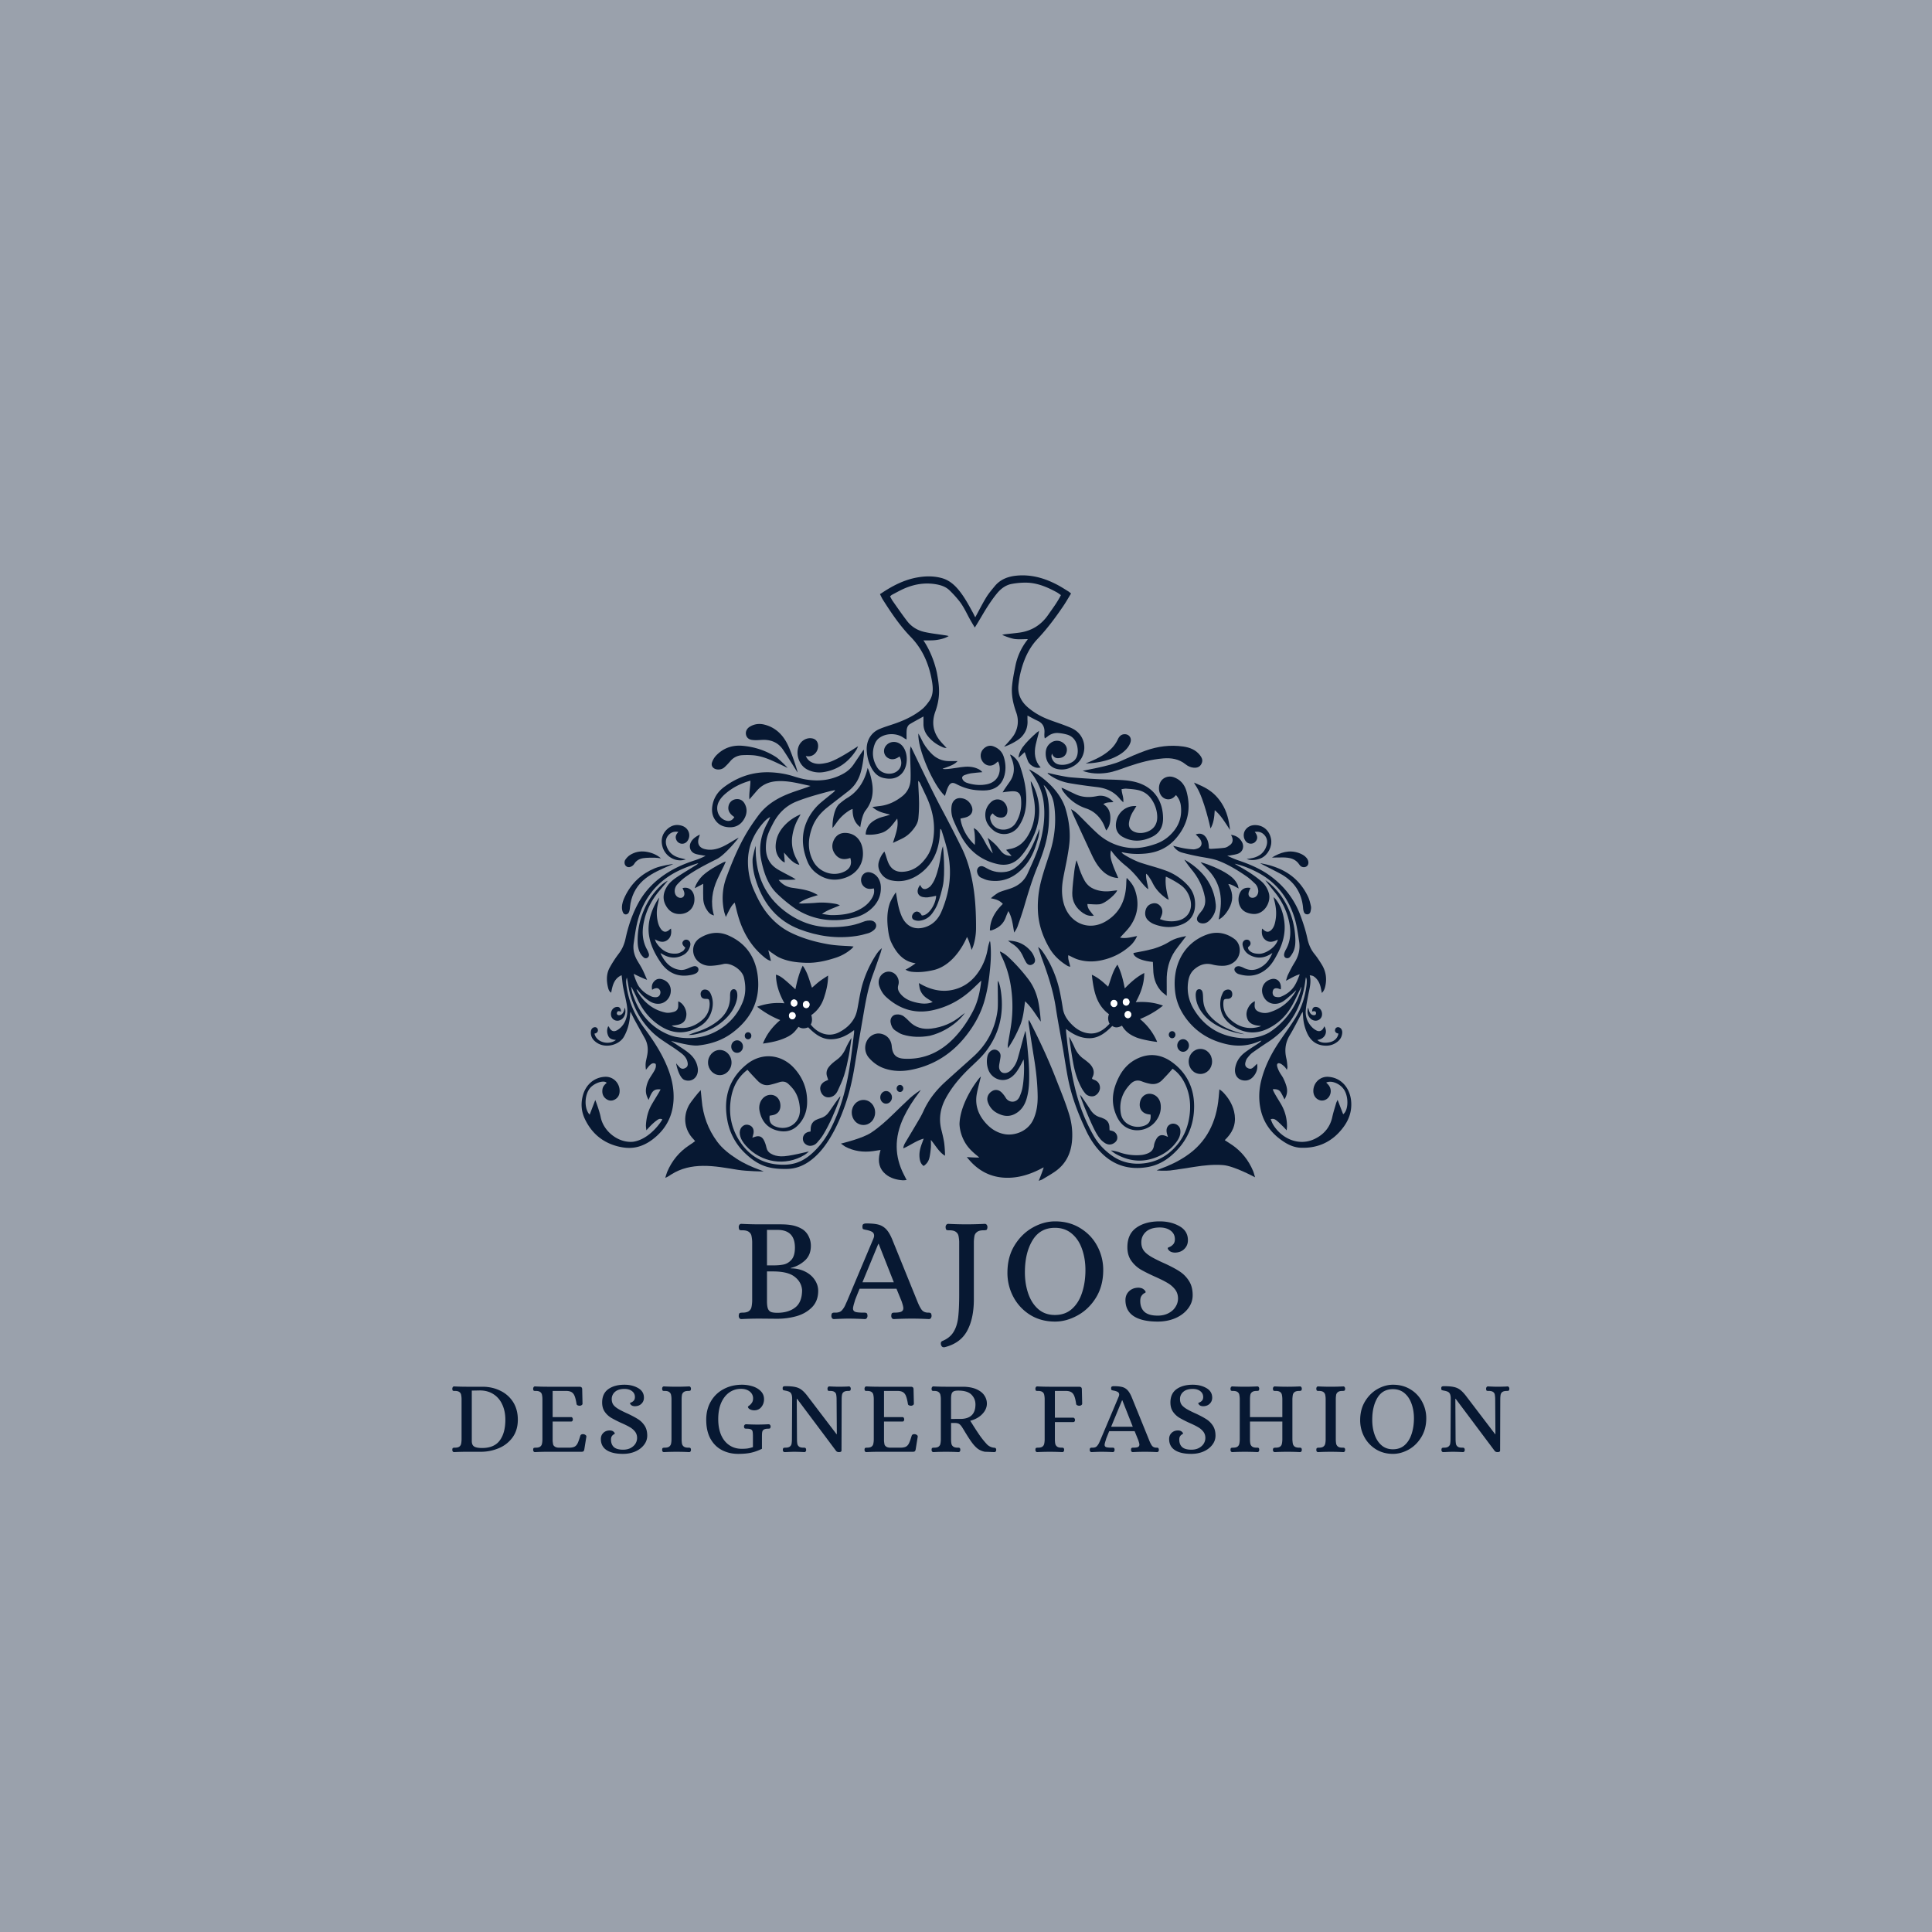 <?xml version="1.0" encoding="UTF-8"?>
<svg data-bbox="-37.5 -37.5 450 450" height="500" viewBox="0 0 375 375" width="500" xmlns="http://www.w3.org/2000/svg" data-type="color">
    <g>
        <defs>
            <clipPath id="1f52d894-6663-4476-bf9f-bfc3085cc6f1">
                <path d="M227.648 161.625h34.637v61.285h-34.637Zm0 0"/>
            </clipPath>
            <clipPath id="e585dc8c-72bf-41c4-9e2d-ab852ea1e059">
                <path d="M112.5 161H148v62h-35.5Zm0 0"/>
            </clipPath>
            <clipPath id="6718de89-5412-4457-b2f7-cfba458fd7f5">
                <path d="M186 197.758h22.227v31.441H186Zm0 0"/>
            </clipPath>
            <clipPath id="decc0f26-3720-4432-8814-6b72d24d90e6">
                <path d="M168 111.465h43V152h-43Zm0 0"/>
            </clipPath>
            <clipPath id="b1f53c7b-759c-4548-9652-c97bd1fc14aa">
                <path d="M163.027 211.219h15.891v17.98h-15.89Zm0 0"/>
            </clipPath>
        </defs>
        <path fill="#ffffff" d="M412.5-37.5v450h-450v-450h450z" data-color="1"/>
        <path fill="#ffffff" d="M412.5-37.5v450h-450v-450h450z" data-color="1"/>
        <path fill="#9aa1ac" d="M412.5-37.5v450h-450v-450h450z" data-color="2"/>
        <g clip-path="url(#1f52d894-6663-4476-bf9f-bfc3085cc6f1)">
            <path fill-rule="evenodd" d="M244.766 199.133c-1.797-.106-2.606-.66-2.805-1.988-.156-1.043.605-2.41 1.61-2.81-.016.224-.024.427-.04.626-.058.746.164 1.144.813 1.418a2.937 2.937 0 0 0 2.062.105c2.137-.656 3.84-1.968 5.051-3.984.059-.098.102-.21.14-.316.012-.036-1.78 1.746-2.679 2.257-1.3.743-2.777.442-3.516-.746-.98-1.582-.23-3.234 1.371-3.648 1.176-.3 2.032.668 1.82 1.996-.226-.07-.44-.176-.667-.211-.512-.078-.797.125-.887.59-.094.492.098.953.531 1.058.328.083.72.114 1.024-.007 1.101-.45 2.074-1.133 2.722-2.215.395-.66.68-1.39.961-2.149-.925.254-1.71.782-2.675 1.25.164-.492.246-.879.418-1.214.39-.782.785-1.567 1.246-2.305.773-1.242 1.125-2.563.898-4.059-.238-1.55-.434-3.101-.894-4.601-1.278-4.133-3.754-7.13-7.43-8.977-1.34-.672-2.723-1.246-4.207-1.555.265.157.531.317.804.47 1.528.859 3.028 1.773 4.38 2.937.699.597 1.18 1.34 1.456 2.273.52 1.73-.87 4.215-3.03 4.07a4.096 4.096 0 0 1-1.329-.312c-1.543-.656-1.836-2.625-1.215-3.84.383-.75 1.024-1.047 2.012-.898-.098.238-.2.453-.281.68-.164.445-.11.808.132 1.038.247.235.704.262 1.051.067.434-.242.684-.805.602-1.371-.07-.508-.285-.946-.64-1.274-.524-.492-1.052-.996-1.637-1.398-1.672-1.149-3.399-2.207-5.274-2.95-1.281-.507-2.637-.64-3.965-.902a42.384 42.384 0 0 1-3.262-.75c-.656-.18-1.226-.57-1.726-1.312.777.18 1.418.36 2.066.472.602.11 1.211.176 1.82.211.274.012.567-.066.833-.164.785-.28 1.011-.965.566-1.715-.148-.253-.367-.46-.562-.675-.102-.118-.223-.215-.348-.328 1.414-.614 2.57.605 2.559 2.703.128.027.273.093.41.086.87-.055 1.742-.098 2.605-.211.313-.04.64-.2.887-.407 1.332-.765.363-2.105.387-2.105.914.117 1.668.543 2.14 1.41.461.848.16 1.852-.699 2.215-.477.2-1.012.254-1.523.355-.207.043-.418.043-.63.063-.003.043 1.364.652 2.055.887 2.215.75 4.375 1.644 6.305 3.058 2.68 1.969 4.691 4.52 5.883 7.797.508 1.399.972 2.805 1.281 4.27.242 1.132.656 2.168 1.387 3.062.515.63.969 1.328 1.402 2.028.793 1.269 1.035 2.664.719 4.16-.102.48-.238.945-.68 1.382l-.207-.984c-.199-.95-.625-1.746-1.422-2.262-.199-.129-.734-.195-.726-.168.344 1.332-.055 2.594-.297 3.875-.18.938-.379 1.88-.465 2.829-.125 1.308.32 2.445 1.2 3.355.25.258.546.477.855.637.57.293 1.07.093 1.383-.492.054-.098.101-.2.16-.317.75 1.188.078 2.473-1.352 2.645.465.539 1.555.699 2.606.39.804-.238 1.34-.812 1.48-1.613-.117-.04-.25-.063-.36-.125-.261-.152-.363-.395-.269-.707a.564.564 0 0 1 .68-.402c.441.086.734.539.683 1.125-.058.629-.312 1.156-.78 1.566-.93.813-1.997 1.012-3.145.813-1.446-.25-2.395-1.168-2.973-2.57a8.952 8.952 0 0 1-.688-2.91c-.015-.298-.046-.595-.082-1.028-.136.21-.207.308-.265.418-.746 1.375-1.434 2.789-2.242 4.12-.875 1.442-1.047 2.934-.66 4.563.125.516.152 1.059.203 1.594.011.148-.055.305-.106.578-.187-.262-.297-.472-.453-.613-.262-.234-.535-.492-.848-.617-.453-.18-.703.062-.582.558.09.375.254.742.438 1.082.222.426.539.801.75 1.235.242.492.457 1.011.605 1.543.258.949.133 1.632-.37 2.547-.262-.497-.485-1.028-.802-1.477-.347-.488-.894-.523-1.453-.508-.05.371 1.274 2.34 1.703 3.13a8.434 8.434 0 0 1 1.032 4.015c.004.218-.032.437-.063.84-.328-.348-.535-.579-.754-.79-.406-.39-.8-.796-1.238-1.144-.29-.227-.645-.387-1.113-.219.16.36.277.715.46 1.02 1.63 2.73 5.028 4.312 8.133 2.777 1.692-.832 2.922-2.184 3.368-4.223.195-.91.488-1.796.746-2.687.05-.176.144-.332.285-.652.39 1.015.73 1.902 1.078 2.8.965-.707 1.102-3.058.305-4.554-.688-1.297-2.504-2.121-3.598-1.594.133.137.258.254.375.383.563.617.664 1.46.27 2.195-.372.695-1.141 1.05-1.848.856-.79-.22-1.29-.918-1.293-1.801-.004-1.598 1.312-2.848 2.883-2.754 2.633.16 4.246 2.285 4.457 4.742.168 1.906-.414 3.563-1.496 5.023-2.11 2.844-4.903 4.125-8.266 4.004-1.156-.039-2.223-.468-3.21-1.101-2.4-1.531-4.087-3.645-4.657-6.64-.336-1.774-.262-3.548.172-5.29.71-2.844 2.023-5.367 3.633-7.73 1.027-1.516 2.125-2.98 3.074-4.551 1.156-1.906 1.824-4.035 2.097-6.297a7.2 7.2 0 0 0 .036-.77c0-.23-.032-.464-.157-.722-.039.199-.086.398-.109.601-.629 5.207-3.008 9.2-7.195 11.946a75.683 75.683 0 0 0-3.094 2.109c-.39.285-.711.691-1.016 1.078-.16.207-.254.492-.324.758-.133.473-.023.852.297 1.055.352.234.742.328 1.105.043.293-.227.547-.508.848-.797.176.953-.117 1.773-.707 2.469-.586.695-1.348.937-2.207.718-1.027-.265-1.55-1.25-1.32-2.449.242-1.293.96-2.25 1.941-2.977.805-.601 1.66-1.12 2.496-1.68.235-.155.469-.32.66-.573-.136.039-.28.066-.418.125-2.086.925-4.222 1.07-6.425.558-2.88-.668-5.387-2.031-7.36-4.414-1.344-1.633-2.285-3.508-2.554-5.68-.637-5.207 1.718-9.593 6.207-11.18 1.816-.64 3.648-.331 5.265.848 1.387 1.008 1.414 3.22.106 4.371-.696.614-1.516.856-2.38.856a7.57 7.57 0 0 1-1.94-.234c-1.325-.356-2.454-.004-3.493.87-.71.598-1.074 1.387-1.226 2.325-.328 2.047.101 3.894 1.164 5.613 1.777 2.875 4.273 4.586 7.398 5.215 2.43.488 4.848.41 7.11-.816 5.316-3.43 6.343-8.735 6.292-8.918-.07.136-.144.273-.21.414-.555 1.113-1.051 2.265-1.665 3.34-1.109 1.945-2.656 3.421-4.59 4.37-2.519 1.243-4.964.907-7.21-.75-1.625-1.199-2.36-2.91-1.985-5.054.075-.402.25-.793.426-1.168.168-.352.477-.535.848-.586.527-.07.886.195.953.707.082.606-.2 1.008-.754 1.086-.066.008-.133.008-.2.008-.624.008-.73.117-.765.793-.062 1.262.39 2.308 1.25 3.117 1.656 1.559 3.57 2.105 5.727 1.5.117-.031.226-.106.336-.16" fill="#071832" data-color="3"/>
        </g>
        <g clip-path="url(#e585dc8c-72bf-41c4-9e2d-ab852ea1e059)">
            <path fill-rule="evenodd" d="M130.262 202.063c.488.316.949.609 1.402.91.61.41 1.238.797 1.82 1.25.883.683 1.598 1.523 1.875 2.703.043.183.078.367.094.55.117 1.614-1.14 2.66-2.574 2.149-1.09-.387-1.672-3.113-1.617-3.219.117.149.203.27.304.38.153.167.297.35.47.48.37.277.753.195 1.109-.04.355-.23.39-.609.316-.992-.14-.754-.586-1.308-1.145-1.742a31.435 31.435 0 0 0-2.02-1.43c-1.304-.863-2.632-1.675-3.769-2.789-2.136-2.097-3.539-4.675-4.308-7.652-.211-.832-.473-2.75-.551-2.848-.188.465-.145.942-.086 1.415.395 3.07 1.547 5.777 3.344 8.195 1.62 2.183 3.148 4.437 4.281 6.969.965 2.156 1.598 4.386 1.54 6.824-.075 2.992-1.173 5.43-3.306 7.344-.976.878-2.05 1.582-3.289 1.976-1.449.465-2.894.367-4.336-.012-2.832-.75-4.957-2.484-6.289-5.28-.707-1.485-.824-3.044-.375-4.642.594-2.113 2.266-3.48 4.317-3.558 1.52-.055 2.777 1.156 2.8 2.703.012.773-.292 1.363-.94 1.715-.599.324-1.196.258-1.731-.16-.594-.461-.774-1.11-.657-1.867.086-.543.446-.891.817-1.215-.543-.614-2.492.047-3.293 1.09-1.102 1.445-1.035 4.046-.012 5.082.356-.934.703-1.832 1.086-2.832.117.218.867 2.332 1.043 3.265.531 2.813 3.434 5.094 6.277 4.832 3.239-.449 5.508-3.941 5.704-4.344-.395-.203-.692-.082-.934.082-.387.262-.746.57-1.086.891-.34.32-.648.676-1.09 1.14-.039-.452-.094-.741-.078-1.027.078-1.375.398-2.683 1.063-3.87.44-.782.921-1.536 1.378-2.305.137-.23.262-.465.407-.73-1.266-.114-1.657.233-2.325 2.038-.41-.722-.62-1.433-.5-2.226.11-.727.348-1.403.723-2.02.266-.43.547-.848.805-1.281.258-.438.476-.899.34-1.45-.418-.285-.778-.09-1.082.18-.274.246-.489.567-.809.95-.094-.668-.094-1.211.02-1.758.09-.41.183-.82.253-1.235.184-1.097.047-2.144-.492-3.117-.648-1.164-1.304-2.328-1.941-3.5-.274-.5-.516-1.023-.844-1.68-.035.282-.055.418-.066.563-.106 1.535-.446 2.98-1.215 4.324-.973 1.703-3.977 2.469-5.738.754a2.112 2.112 0 0 1-.66-1.758c.035-.449.25-.73.597-.832.313-.09.598.035.715.32.129.32.012.637-.313.805-.093.047-.203.063-.304.09.328 1.64 2.699 2.363 4.164 1.234-.656-.062-1.254-.175-1.528-.875-.23-.582-.257-1.167.043-1.808.079.105.141.164.176.234.39.762.922.953 1.621.512.977-.613 1.555-1.55 1.805-2.727.23-1.058.02-2.093-.191-3.125-.172-.843-.383-1.683-.54-2.53-.097-.524-.132-1.063-.199-1.599a25.1 25.1 0 0 0-.086-.648c-1.453.633-1.765 1.973-2.023 3.395-.39-.25-.52-.63-.61-.996-.32-1.333-.343-2.672.329-3.887a21.757 21.757 0 0 1 1.757-2.7c.672-.878 1.082-1.851 1.317-2.94.508-2.364 1.27-4.626 2.398-6.731 1.442-2.696 3.524-4.696 6.02-6.207 1.597-.973 3.312-1.68 5.074-2.25.684-.227 1.36-.489 2.043-.871-.176-.024-.348-.04-.516-.07-.535-.11-1.097-.15-1.593-.352-.946-.39-1.22-1.477-.653-2.375.38-.602.942-.957 1.649-1.313-.082.258-.121.422-.176.574-.395 1.082-.02 1.918 1.023 2.215.957.27 1.899.168 2.84-.152 1.156-.395 2.172-1.09 3.227-1.703.199-.117.406-.219.61-.332.03.039-2.65 3.36-4.227 4.148-2.141 1.067-4.278 2.149-6.227 3.582-.504.371-.957.82-1.394 1.274a1.94 1.94 0 0 0-.56 1.312c-.019.621.31 1.145.806 1.309.691.23 1.207-.254 1.043-1.008-.063-.29-.211-.555-.325-.832 1.203-.309 2.153.453 2.29 1.809.187 1.863-1.07 3.242-2.907 3.226-1.242-.012-2.117-.656-2.695-1.785-.578-1.137-.434-2.266.164-3.34.516-.934 1.324-1.555 2.16-2.113 1.113-.738 2.258-1.418 3.39-2.125.227-.14.454-.27.669-.488-.125.027-.254.039-.375.082-1.817.605-3.606 1.292-5.239 2.359-3.3 2.152-5.386 5.277-6.304 9.281-.29 1.246-.45 2.528-.637 3.8-.172 1.18.082 2.282.664 3.294.344.598.723 1.176 1.035 1.793.328.648.598 1.332.895 2.004-.04.039-1.762-.727-2.582-1.153-.035.04.515 1.782 1.035 2.5.625.872 1.457 1.477 2.402 1.891.254.11.551.149.828.145.399 0 .72-.188.86-.621.11-.34.05-.668-.176-.915-.277-.312-.64-.234-.98-.125-.122.043-.231.122-.403.211-.14-.683-.008-1.226.434-1.675.48-.493 1.05-.532 1.648-.313 1.09.399 1.656 1.336 1.524 2.473-.133 1.156-1.028 2.094-2.137 2.222-.672.079-1.3-.086-1.89-.441-.844-.512-1.56-1.195-2.196-1.977-.113-.14-.223-.285-.41-.394.054.152.086.324.168.457 1.312 2.16 3.105 3.594 5.484 4.082.488.102 1.047.004 1.547-.133.7-.191.926-.629.898-1.41-.007-.21 0-.418 0-.629.942.293 1.707 1.656 1.567 2.774-.156 1.296-.918 1.824-2.863 1.917.218.114.332.208.464.243 2.086.582 3.938.039 5.57-1.407a3.96 3.96 0 0 0 1.344-2.722c.02-.207.024-.422-.003-.63-.075-.608-.141-.663-.747-.663-.574-.004-.878-.235-.968-.735-.114-.64.277-1.113.883-1.074.484.031.808.317 1.023.766.523 1.105.555 2.25.207 3.41-.371 1.23-1.09 2.188-2.125 2.848-2.613 1.664-5.238 1.722-7.871.023-1.844-1.191-3.238-2.836-4.242-4.867-.399-.805-1.239-2.645-1.403-2.711.098.45.157.914.297 1.348 1.254 3.843 3.59 6.597 7.188 8.011.789.309 1.652.457 2.492.536 3 .273 5.777-.442 8.238-2.348 1.559-1.207 2.735-2.774 3.485-4.664.597-1.516.586-3.09.214-4.68-.363-1.562-2.597-2.965-3.988-2.629-.8.196-1.633.313-2.453.344a3.467 3.467 0 0 1-2.289-.723c-1.563-1.207-1.5-3.605.16-4.652 1.758-1.113 3.652-1.348 5.54-.52 3.378 1.48 5.339 4.207 5.737 8.121.477 4.649-1.445 8.11-4.875 10.715-2.003 1.524-4.296 2.27-6.73 2.524-1.578.168-5.148-.922-5.238-.863" fill="#071832" data-color="3"/>
        </g>
        <path fill-rule="evenodd" d="M167.688 146.418c-.133 1.234-.317 2.453-.668 3.644-.426 1.434-1.208 2.586-2.333 3.47-1.34 1.05-2.695 2.077-4.035 3.132-1.308 1.031-2.394 2.277-3 3.91-.836 2.254-.96 4.504.246 6.684 1.079 1.949 3.735 3.054 6.051 1.887 1.074-.54 1.457-1.446 1.094-2.614-.133.04-.273.078-.414.117-1.004.262-1.883.024-2.531-.851-.63-.848-.711-1.809-.239-2.766.508-1.023 1.368-1.43 2.407-1.355 1.812.137 2.984 1.445 3.199 3.375.289 2.629-1.203 4.531-3.328 5.297-2.14.77-4.13.418-5.93-1.075a5.248 5.248 0 0 1-1.473-2.039c-1.226-2.988-1.273-5.945.375-8.797a10.235 10.235 0 0 1 2.325-2.746c.773-.648 1.562-1.277 2.343-1.914a.894.894 0 0 0 .317-.418c-.364.078-.727.133-1.086.23-2.137.575-4.278 1.138-6.352 1.962-2.043.804-3.554 2.254-4.601 4.27-.57 1.1-1.157 2.218-1.317 3.495-.187 1.473-.093 2.907.785 4.149.461.644 1.082 1.094 1.743 1.465.832.468 1.683.898 2.52 1.347.19.102.366.227.679.422-1.16.153-2.192.012-3.324.102.754.926 1.629 1.375 2.644 1.523 1.168.168 2.344.309 3.469.703.512.18 1 .422 1.504.711-1.254.39-2.504.707-3.727 1.578.293.036.43.07.567.067.941-.043 1.879-.067 2.816-.149 1.25-.113 2.488-.011 3.723.192.297.05.586.156.886.3-1.168.528-2.398.872-3.48 1.669.644.078 1.289.23 1.934.23 1.753-.004 3.492-.184 5.117-.98 1.094-.532 2.047-1.258 2.691-2.38.317-.55.485-1.14.324-1.824-.234.036-.449.079-.664.086a1.707 1.707 0 0 1-1.797-1.484c-.14-1.078.7-1.93 1.7-1.727 1.207.25 2.05 1.34 2.12 2.762.09 1.809-.624 3.223-1.886 4.348a7.31 7.31 0 0 1-3.023 1.62c-1.707.454-3.446.653-5.204.52a13.55 13.55 0 0 1-6.988-2.554 27.908 27.908 0 0 1-2.988-2.5c-1.8-1.711-2.586-4.012-3.102-6.446-.543-2.57-.101-4.972 1.125-7.23.215-.399.422-.805.59-1.254-.433.219-.8.523-1.125.879-2.004 2.195-3.215 4.773-3.191 7.902a13.702 13.702 0 0 0 1.219 5.559c.757 1.695 1.609 3.328 2.808 4.723 1.223 1.433 2.64 2.578 4.3 3.386 2.325 1.13 4.759 1.813 7.274 2.25 1.387.239 2.782.293 4.176.364.211.011.422.042.734.078-.18.199-.28.336-.406.445a8.85 8.85 0 0 1-3.058 1.723c-1.883.62-3.813 1.054-5.797.988-1.793-.059-3.582-.262-5.246-1.063-.532-.257-1.008-.64-1.508-.968-.14-.098-.274-.211-.547-.422.195.777.344 1.387.52 2.09-.575-.141-.954-.442-1.329-.75-2.48-2.036-4.082-4.711-5.015-7.875-.254-.868-.45-1.754-.688-2.692-.422.356-.699.79-.949 1.242-.254.457-.476.934-.781 1.54-.133-.426-.246-.715-.317-1.016-.511-2.278-.363-4.555.434-6.695 1.09-2.934 2.29-5.833 3.863-8.512.711-1.207 1.508-2.36 2.336-3.477 1.395-1.883 3.258-3.105 5.309-3.984 1.375-.59 2.808-1.012 4.219-1.512.156-.058.312-.125.597-.234-2.277-.477-4.387-1.082-6.601-.914-1.504.113-2.801.664-3.832 1.863-.45.527-.907 1.05-1.438 1.668-.094-1.293.203-2.434.207-3.645-1.765.493-3.336 1.258-4.734 2.43-.54.453-1.028.95-1.371 1.59-.817 1.5-.121 3.328 1.418 3.746.652.176 1.195-.062 1.558-.703-.144-.106-.289-.203-.422-.32-.547-.473-.867-1.055-.695-1.84.152-.7.691-1.2 1.39-1.301.743-.105 1.344.172 1.731.86.535.956.465 1.949-.039 2.874-.691 1.27-1.766 1.813-3.14 1.7-1.008-.082-1.856-.457-2.493-1.336-.593-.817-.75-1.727-.605-2.72.23-1.597 1.043-2.808 2.254-3.718 2.703-2.027 5.695-3.015 9-2.883 1.535.063 3.039.305 4.515.774.817.258 1.649.496 2.485.629 2.547.41 5.008.113 7.312-1.211a5.696 5.696 0 0 0 1.906-1.785 941.85 941.85 0 0 1 1.692-2.508c.07-.102.152-.196.23-.297.032.012.067.621.036.914" fill="#071832" data-color="3"/>
        <path fill-rule="evenodd" d="M187.688 181.867c-.067.137-2.079 5.266-6.336 6.387-1.454.348-2.93.539-4.426.36a3.027 3.027 0 0 1-1.172-.407c.73-.34 2.023-1.238 1.95-1.246-2.345-.3-3.708-1.957-4.7-4.031-.348-.73-.516-1.594-.621-2.418-.23-1.75-.25-3.516.332-5.203.226-.649 1.062-1.993 1.176-2.102.168.93.293 1.805.488 2.656.144.633.34 1.262.586 1.86.86 2.074 2.531 2.875 4.574 2.246 1.54-.473 2.582-1.563 3.219-3.078 1.293-3.063 1.91-6.25 1.508-9.637-.25-2.11-.875-4.098-1.516-6.09a.476.476 0 0 0-.25-.277c-.04.55-.063 1.101-.121 1.648-.313 2.832-1.434 5.223-3.606 6.895-1.68 1.293-3.597 1.89-5.707 1.465a3.15 3.15 0 0 1-1.984-1.258c-.539-.73-.766-1.582-.46-2.508.218-.66.51-1.277 1.046-1.844.09.242.152.403.207.567.188.546.328 1.117.563 1.644.523 1.168 1.414 1.75 2.628 1.723 2.125-.051 3.66-1.223 4.868-2.989.632-.925.968-1.98 1.164-3.101.554-3.133-.086-6.04-1.426-8.816-.36-.75-.707-1.508-1.063-2.258a1.167 1.167 0 0 0-.386-.48c0 .128-.004.257 0 .382.058 1.309.152 2.621.168 3.93a28.33 28.33 0 0 1-.137 2.937c-.094.977-.629 1.727-1.227 2.43a5.935 5.935 0 0 1-1.886 1.492c-.555.274-1.114.527-1.82.863.269-.879.53-1.605.706-2.355.172-.734.286-1.492.121-2.371-.906 1.18-1.683 2.347-3.02 2.77a7.484 7.484 0 0 1-3.093.324c-.023-.801.45-1.79 1.09-2.317.684-.566 1.469-.918 2.305-1.137.441-.117.882-.234 1.332-.414-1.172-.297-2.371-.492-3.43-1.472.559-.075.992-.14 1.43-.188 1.629-.183 3.07-.87 4.375-1.906 1.035-.82 1.566-1.965 1.605-3.313.043-1.355-.039-2.714-.07-4.07-.012-.492-.04-.984-.031-1.472.004-.247.066-.485.12-.836.126.168 3.942 8.304 6.024 12.175a256.556 256.556 0 0 1 3.828 7.438c1.2 2.418 1.89 5.031 2.317 7.722.41 2.59.52 5.211.52 7.836a11.77 11.77 0 0 1-.5 3.457c-.095.301-.227.59-.345.887-.046-.004-.437-1.715-.917-2.5" fill="#071832" data-color="3"/>
        <path fill-rule="evenodd" d="M202.582 152.34c.059.21.066.277.094.336.992 2.16 1.004 4.469.918 6.804-.11 3.055-1.028 5.872-2.168 8.622-1.063 2.574-1.871 5.242-2.656 7.921-.375 1.27-.813 2.52-1.25 3.77-.153.426-.395.816-.665 1.21-.273-1.405-.359-2.835-1.136-4.171-.188.45-.356.813-.489 1.188-.492 1.394-1.496 2.144-2.77 2.554a.375.375 0 0 1-.128.024c-.043.004-.09-.004-.195-.008.05-2.137 1.07-3.727 2.515-5.14-.632-.716-1.425-.919-2.312-1.087.113-.156 1.172-1 1.652-1.195.711-.293 1.461-.477 2.188-.73 1.449-.508 2.613-1.395 3.289-2.91 1.011-2.258 2.082-4.493 2.652-6.938.524-2.266.75-4.574.445-6.899-.23-1.789-.882-3.421-1.836-4.91-.292-.46-.617-.894-1-1.441.196.023 5.38 2.7 7.004 7.351.602 1.922.946 3.91.899 5.934-.024 1.184-.23 2.371-.43 3.543-.258 1.52-.617 3.02-.875 4.535-.238 1.39-.277 2.79.024 4.184.886 4.144 4.808 6.004 8.28 3.945 2.65-1.566 3.845-4.031 3.97-7.187.015-.407.015-.817.09-1.247.69.684 1.292 1.418 1.609 2.348.855 2.469.574 4.8-.871 6.922-.496.73-1.145 1.344-1.73 2.004-.087.098-.2.168-.27.32 1.09.227 2.117-.09 3.289-.308-.348.746-.739 1.312-1.239 1.78-1.601 1.493-3.464 2.423-5.535 2.891-1.605.368-3.215.356-4.797-.144-.597-.191-1.156-.52-1.78-.809-.134.77.234 1.442.366 2.254-.222-.074-.386-.097-.52-.176-1.452-.875-2.69-2.003-3.57-3.539-1.234-2.144-2.042-4.449-2.175-6.988-.114-2.121.14-4.215.687-6.246.465-1.73 1.055-3.422 1.602-5.125.914-2.855 1.265-5.789.922-8.789-.207-1.828-.64-2.914-2.098-4.453" fill="#071832" data-color="3"/>
        <g clip-path="url(#6718de89-5412-4457-b2f7-cfba458fd7f5)">
            <path fill-rule="evenodd" d="M199.715 197.965c.113.21.238.414.344.629 1.808 3.535 3.48 7.136 4.925 10.855.895 2.293 1.844 4.555 2.559 6.922.48 1.598.668 3.219.55 4.883-.175 2.496-1.144 4.555-3.116 6.004-.84.613-1.754 1.113-2.641 1.652-.18.106-.39.156-.723.29.39-.934.996-2.587.961-2.614-.144.074-.293.144-.433.219-2.16 1.132-4.426 1.86-6.856 1.797-2.773-.067-5.129-1.176-7.031-3.313-.176-.195-.34-.398-.602-.703.88.074 2.399.125 2.414.082a16.221 16.221 0 0 0-.418-.363c-.87-.7-1.68-1.461-2.277-2.446-.66-1.093-1.074-2.367-1.133-3.656.11-4.406 3.91-9.183 4.157-9.242-.063.25-.13.496-.188.742-.215.89-.46 1.77-.621 2.668-.336 1.899.164 3.598 1.3 5.082 1.075 1.395 2.407 2.387 4.137 2.692 1.817.32 4.516-.454 5.61-2.985.601-1.398.793-2.851.777-4.355-.031-2.528-.308-5.028-.719-7.52-.367-2.234-.703-4.476-1.05-6.715-.028-.18.03-.586.074-.605" fill="#071832" data-color="3"/>
        </g>
        <g clip-path="url(#decc0f26-3720-4432-8814-6b72d24d90e6)">
            <path fill-rule="evenodd" d="M204.207 146.277c-.21.473-.102.778.031 1.067.293.633.79.988 1.438 1.074a3.717 3.717 0 0 0 2.469-.52c1.003-.601 1.199-1.828.953-3.035-.246-1.195-.934-2-2.059-2.3a9.058 9.058 0 0 0-1.613-.282 2.868 2.868 0 0 0-2.086.668c-.153.125-.32.227-.543.383-.121-.434-.082-.809-.067-1.16.055-1.094-.375-1.832-1.316-2.262-.64-.293-1.254-.64-1.98-1.02 0 .391-.012.688.004.977.066 1.278-.352 2.328-1.208 3.211-.851.879-3.152 1.914-3.32 1.813.137-.114 1.54-1.598 1.957-2.325.774-1.343.903-2.84.375-4.308-.605-1.692-.98-3.418-.793-5.219.13-1.273.383-2.535.64-3.793a11.887 11.887 0 0 1 2.286-4.992c.055-.067.082-.156.11-.203-.856 0-1.712.086-2.544-.024-.808-.109-2.402-.75-2.406-.812.172-.035.336-.082.508-.102.953-.113 1.91-.195 2.863-.328 2.297-.328 4.164-1.441 5.559-3.465.84-1.218 1.746-2.39 2.46-3.812-.28-.188-.534-.395-.816-.551-1.824-1-3.714-1.8-5.789-1.863a14.45 14.45 0 0 0-2.93.242c-1.183.21-2.148.945-2.917 1.894-.746.915-1.414 1.903-2.047 2.907-.598.949-1.977 3.36-2.227 3.664-.347-.598-.656-1.094-.941-1.61-.676-1.226-1.25-2.53-2.133-3.613a21.184 21.184 0 0 0-1.828-2c-.734-.707-1.66-1.004-2.625-1.172-2.063-.351-4.055-.05-5.98.754-.872.363-1.704.844-2.547 1.281-.13.07-.239.188-.387.309.18.32.324.64.52.914.921 1.309 1.827 2.629 2.796 3.89.875 1.137 2.059 1.825 3.395 2.118 1.215.273 2.453.406 3.683.594.325.05.649.086.985.195-.739.45-1.563.64-2.375.758-.828.12-1.684.062-2.532.086-.003-.016 1.778 2.414 2.61 6.238.238 1.285.457 2.57.426 3.894-.028 1.286-.297 2.504-.723 3.692-.758 2.098-.434 3.992.941 5.676.368.453.786.867 1.254 1.382-.242-.027-.386-.019-.511-.066-1.286-.484-2.395-1.254-3.254-2.398a3.64 3.64 0 0 1-.727-2.207c-.004-.438 0-.875 0-1.45-.941.528-1.8.973-2.633 1.477-.476.293-.62.828-.644 1.387-.024.488-.004.984-.004 1.613-.242-.137-.406-.211-.55-.316-1.317-.973-3.45-.97-4.759.02-.426.315-.715.75-.902 1.265-.578 1.593-.344 3.09.531 4.472.762 1.2 2.547 1.551 3.711.797.969-.629 1.223-1.804.61-2.945-.165.098-.325.21-.497.297-.562.285-1.136.332-1.703.02-.91-.508-1.09-1.692-.379-2.489.828-.93 2.309-.86 3.153.152 1.226 1.47 1.058 4.301-.364 5.543-.972.852-2.125.907-3.296.653-1.137-.246-1.899-1.035-2.434-2.078-.524-1.016-.793-2.137-.856-3.29-.097-1.847.81-3.414 2.41-4.113.91-.394 1.86-.672 2.798-.992 1.988-.672 3.898-1.535 5.562-2.902.512-.422.945-.973 1.34-1.524.847-1.18.785-2.558.555-3.91-.567-3.3-1.829-6.223-4.133-8.59-2.106-2.164-3.801-4.699-5.438-7.277-.18-.29-.312-.61-.523-1.02.101-.062.199-.113.293-.175 2.144-1.442 4.402-2.602 6.922-3.051 1.558-.281 3.12-.313 4.683.09 1.36.347 2.403 1.172 3.313 2.257 1.148 1.372 1.996 2.958 2.855 4.532.164.3.406.894.457.804.696-1.273 1.344-2.574 2.094-3.804.473-.781 1.07-1.477 1.648-2.18 1.121-1.367 2.618-1.894 4.25-2.055 2.899-.28 5.59.512 8.149 1.907.64.351 1.258.75 1.883 1.136.164.102.312.239.547.418-.516.832-.973 1.653-1.497 2.422-1.53 2.258-3.148 4.434-5.007 6.395-1.801 1.898-2.79 4.281-3.383 6.87-.145.634-.223 1.286-.309 1.934-.258 1.946.528 3.414 1.906 4.567 1.11.93 2.344 1.64 3.657 2.168 1.164.469 2.363.832 3.531 1.289.691.27 1.418.527 2.02.969 2.304 1.695 2.167 5.191-.22 6.75-1.046.68-2.167.968-3.386.707-1.328-.286-2.156-1.348-2.234-2.801-.051-1.004.261-1.785 1.054-2.328a1.983 1.983 0 0 1 2.399.105c.512.422.762.969.617 1.66-.14.664-.574 1.059-1.168 1.192-.598.14-1.188.11-1.559-.551-.035-.055-.05-.117-.109-.266" fill="#071832" data-color="3"/>
        </g>
        <path fill-rule="evenodd" d="M227.598 207.438c-.29.328-.547.64-.825.937-.382.418-.773.824-1.164 1.234-.683.711-1.507.93-2.418.743a8.512 8.512 0 0 1-1.515-.438c-.852-.348-1.578-.191-2.235.469-1.535 1.554-2.257 3.445-1.898 5.695.21 1.309 1.059 2.121 2.242 2.484a3.7 3.7 0 0 0 2.14-.003c1.075-.317 1.512-.996 1.4-2.215-.177-.028-.364-.047-.552-.082-1.066-.207-1.675-1.059-1.535-2.14.153-1.18 1.04-1.938 2.11-1.81 1.015.125 1.8.942 1.933 2.067.153 1.289-.27 2.402-1.05 3.36-1.372 1.667-3.825 2.144-5.641 1.077-1.09-.64-1.715-1.71-2.145-2.918-.87-2.457-.34-4.761.79-6.941.761-1.48 1.874-2.648 3.32-3.387 2.453-1.254 4.836-.96 7.02.653 2.687 1.988 4.155 4.808 4.202 8.316.051 3.996-1.496 7.242-4.41 9.746-1.36 1.172-2.883 1.942-4.597 2.238-4.418.762-7.946-.855-10.594-4.687a16.405 16.405 0 0 1-1.305-2.266c-1.531-3.218-2.828-6.543-3.539-10.093-.402-2.012-.687-4.051-1.039-6.075-.457-2.62-.973-5.234-1.371-7.867-.5-3.262-1.52-6.336-2.645-9.387-.261-.714-.488-1.445-.785-2.328.512.332.758.7 1.004 1.055 1.57 2.3 2.633 4.852 3.223 7.625a64.54 64.54 0 0 1 .578 3.238c.148.961.566 1.774 1.156 2.48 1.063 1.266 2.32 2.212 3.965 2.364 1.617.148 2.84-.68 3.945-1.871-.308-.617-.363-1.227-.11-1.856-2.5-1.84-2.987-4.613-3.327-7.656 1.277.574 2.191 1.426 3.164 2.32.539-1.449.855-2.96 1.8-4.285.75 1.48 1.106 2.989 1.426 4.61 1.157-1.18 2.301-2.23 3.782-2.989-.012 2.086-.66 3.86-1.649 5.668 1.844-.128 3.535.024 5.29.665-1.4 1.132-2.856 1.94-4.466 2.609a11.698 11.698 0 0 1 3.336 4.433c-.086.036-2.828-.367-4.078-.878-1.105-.454-2.09-1.082-2.75-2.266-.617.309-1.246.52-1.883.047-1.246 1.262-2.574 2.347-4.347 2.383-1.696.035-3.188-.668-4.63-1.801 0 .238-.01.387.005.531.406 3.984.937 7.95 1.949 11.813.785 2.988 1.922 5.824 3.445 8.468.938 1.625 2.211 2.899 3.707 3.914 1.684 1.137 3.532 1.543 5.516 1.407 2.781-.188 5.09-1.418 6.937-3.625 1.383-1.649 2.157-3.633 2.422-5.813.246-1.98.055-3.926-.757-5.758-.56-1.27-1.325-2.363-2.547-3.214Zm-8.36-12.977c-.015-.39-.328-.691-.695-.668-.344.023-.61.32-.613.687-.004.383.308.72.664.711.351-.004.656-.351.644-.73Zm-2.363.32c.004-.394-.293-.707-.664-.703-.344.008-.621.29-.64.652-.024.383.273.735.628.75.352.012.676-.32.676-.699Zm2.703 2.153c0-.387-.312-.715-.668-.704-.36.012-.644.348-.629.739.016.37.285.652.63.66.366.008.667-.305.667-.695" fill="#071832" data-color="3"/>
        <path fill-rule="evenodd" d="M145.082 207.645c-1.805 1.382-2.789 3.203-3.176 5.402-.523 2.965-.027 5.754 1.535 8.258 1.723 2.757 4.149 4.363 7.262 4.695 1.2.125 2.395.117 3.578-.21 1.875-.52 3.313-1.755 4.606-3.208 1.593-1.789 2.652-3.937 3.57-6.18 1.465-3.57 2.207-7.34 2.73-11.168.22-1.597.395-3.199.59-4.8.012-.13 0-.262 0-.493-1.414 1.094-2.89 1.801-4.59 1.778-1.761-.024-3.07-1.074-4.312-2.317-.625.243-1.262.32-1.879-.097-.289.351-.539.699-.832 1.004-.574.597-1.285.96-2.023 1.265-1.27.524-2.594.778-4.059.985.75-1.887 1.883-3.301 3.36-4.563-1.626-.637-3.044-1.484-4.489-2.59 1.766-.62 3.457-.851 5.313-.668-.98-1.773-1.63-3.547-1.653-5.558.887.261 1.364.625 3.77 2.843.336-1.562.683-3.085 1.426-4.578.953 1.301 1.277 2.813 1.796 4.27.516-.442.973-.867 1.465-1.242.493-.375 1.02-.696 1.657-1.121.003 1.632-.364 3.011-.809 4.367-.457 1.383-1.277 2.496-2.441 3.312.171.656.21 1.274-.11 1.832 1.18 1.551 3.336 2.633 5.551 1.473 1.27-.668 2.336-1.59 3.004-2.934.308-.62.465-1.355.59-2.062.3-1.63.547-3.266 1.066-4.844a22.104 22.104 0 0 1 2.281-4.883c.34-.539.688-1.074 1.313-1.574-.113.41-.172.676-.258.93-.48 1.383-.957 2.765-1.46 4.136-.845 2.301-1.329 4.7-1.743 7.118-.61 3.57-1.246 7.132-1.824 10.703-.426 2.613-1.004 5.176-1.88 7.66-.788 2.238-1.73 4.398-2.96 6.402-1.067 1.735-2.324 3.282-3.961 4.434-1.313.926-2.746 1.441-4.316 1.465-1.29.02-2.57-.035-3.833-.39-1.632-.458-2.992-1.403-4.234-2.579a11.697 11.697 0 0 1-3.543-6.566c-.797-4.434.438-8.133 3.852-10.829 2.972-2.335 6.691-1.843 9.09.758 1.757 1.91 2.636 4.184 2.558 6.832-.05 1.715-.672 3.254-1.89 4.414-1.114 1.07-2.48 1.262-3.88.914-1.902-.476-3.077-1.789-3.468-3.855-.317-1.676.824-3.176 2.312-3.074.989.07 1.696.883 1.743 2.011.043 1.036-.524 1.754-1.524 1.934-.191.035-.387.066-.57.098-.113 1.074.152 1.672 1.02 2.05 2.449 1.063 5.046-.601 4.859-3.414-.094-1.418-.453-2.714-1.317-3.816a9.222 9.222 0 0 0-.925-.984c-.528-.493-1.133-.54-1.786-.328a20.66 20.66 0 0 1-1.77.496c-.929.218-1.726-.079-2.401-.778-.38-.39-.75-.785-1.122-1.183-.277-.297-.543-.602-.859-.953Zm8.715-11.184c-.379-.008-.664.289-.664.691.004.387.316.715.672.7.328-.012.617-.32.636-.672.02-.387-.273-.715-.644-.72Zm2.715-.793c.37-.012.644-.332.625-.727-.024-.363-.305-.656-.64-.664-.36-.004-.657.313-.653.711 0 .399.289.696.668.68Zm-2.399-1.676c-.36.008-.648.344-.629.738.012.368.282.649.625.657.375.008.668-.297.668-.692 0-.386-.308-.71-.664-.703" fill="#071832" data-color="3"/>
        <path fill-rule="evenodd" d="M190.465 190.328c-.676.649-1.223 1.188-1.781 1.707-2.282 2.117-4.91 3.504-7.864 4.094-3.32.664-6.273-.281-8.832-2.625-.605-.55-1.027-1.274-1.308-2.074-.356-1.012.03-2.098.894-2.59.863-.496 1.946-.223 2.508.637.348.53.457 1.136.277 1.742-.214.738.051 1.258.496 1.77.864 1 1.993 1.394 3.188 1.648.84.183 1.687.242 2.535.015.125-.03.242-.086.461-.164-.402-.258-.73-.465-1.05-.675-.657-.426-1.165-1-1.419-1.782-.11-.34-.132-.71-.222-1.215.336.18.52.29.71.387 2.215 1.145 4.508 1.48 6.868.64 1.969-.702 3.43-2.109 4.496-3.995a11.288 11.288 0 0 0 1.3-3.727c.083-.5.212-.996.419-1.5.027.11.066.219.078.328.242 2.207.05 4.39-.211 6.582-.211 1.723-.524 3.414-1.028 5.067-.78 2.527-2.082 4.738-3.703 6.73-2.785 3.426-6.293 5.524-10.464 6.328-1.696.328-3.395.301-5.055-.242-1.215-.398-2.258-1.117-3.121-2.121a2.954 2.954 0 0 1-.375-3.262c.539-1.035 1.656-1.605 2.718-1.386 1.192.242 1.997 1.132 2.11 2.43.14 1.616.824 2.34 2.43 2.421 3.875.191 7.125-1.3 9.851-4.223 1.402-1.5 2.547-3.203 3.504-5.054.922-1.79 1.348-3.735 1.59-5.89" fill="#071832" data-color="3"/>
        <path fill-rule="evenodd" d="M207.887 157.07c.703.356 1.152.782 1.593 1.227 1.165 1.164 2.31 2.36 3.52 3.465a10.792 10.792 0 0 0 5.793 2.75c1.902.285 3.742-.086 5.547-.719 1.45-.504 2.664-1.398 3.629-2.656 1.09-1.418 1.469-3.067 1.215-4.867-.102-.723-.414-1.372-.922-1.946-.145.145-.258.278-.387.387-.832.738-2.043.516-2.61-.477-.449-.793-.402-1.933.11-2.652.52-.73 1.516-1.043 2.438-.723 1.304.457 2.144 1.434 2.511 2.828.903 3.391.188 6.38-2.015 8.977-1.633 1.93-3.711 2.824-6.086 3.024-1.422.117-2.836.085-4.239-.243-.082-.02-.168-.004-.297-.004.165.395 2.594 1.637 3.543 1.957 1.645.555 3.333.961 4.965 1.555a10.843 10.843 0 0 1 4.45 3.004c1.039 1.168 1.453 2.59 1.285 4.191-.172 1.645-1.106 2.7-2.47 3.262-1.82.762-3.683.66-5.507-.055a3.52 3.52 0 0 1-1.062-.68c-.54-.495-.72-1.16-.555-1.905.168-.758.629-1.211 1.324-1.395.606-.16 1.137.004 1.55.492.423.492.5 1.082.294 1.703-.086.258-.207.504-.348.84.332.102.614.211.899.274.886.187 1.777.199 2.668-.016 1.812-.438 3.023-2.16 2.168-4.547a4.94 4.94 0 0 0-1.203-1.906c-.883-.856-3.208-2.02-3.399-2.059-.172 1.531.156 2.965.563 4.485-.211-.11-.348-.16-.461-.243-1.102-.793-2.047-1.746-2.676-3.027-.219-.457-.504-.875-.778-1.297a1.67 1.67 0 0 0-.484-.48c-.07 1.015.305 1.945.426 2.972-.281 0-1.473-1.464-1.914-2.015-.742-.926-1.55-1.774-2.465-2.508-1-.805-1.918-1.703-2.688-2.77-.054-.07-.074-.171-.167-.214-.266 1.015.039 1.902.34 2.765.296.871.695 1.703 1.07 2.606a4.646 4.646 0 0 1-2.844-1.184c-1.016-.898-1.703-2.062-2.285-3.305a1656.312 1656.312 0 0 1-3.492-7.546c-.18-.387-.329-.79-.547-1.325" fill="#071832" data-color="3"/>
        <path fill-rule="evenodd" d="M143.262 227.07c-2.266-.363-4.532-.8-6.832-.777-2.172.023-4.258.465-6.153 1.676-.351.226-.687.48-1.144.644.12-.386.219-.785.37-1.156.919-2.176 2.34-3.879 4.231-5.133.371-.246 1.145-.77 1.188-.832-.086-.105-.172-.222-.277-.328-1.774-1.8-2.157-4.32-.946-6.594.375-.707 1.91-2.601 2.313-2.98.07.722.14 1.308.187 1.898.242 3.028 1.254 5.735 3.004 8.102 1.027 1.394 2.375 2.414 3.781 3.328 1.446.941 3 1.617 4.598 2.2.219.077.438.16.656.241-.008.055-3.332-.027-4.976-.289" fill="#071832" data-color="3"/>
        <path fill-rule="evenodd" d="M236.688 211.438c.269.207.476.328.644.5 1.031 1.05 1.828 2.285 2.191 3.765.489 1.977-.007 3.7-1.355 5.14-.137.145-.277.286-.445.458.484.312.933.601 1.375.898 1.843 1.25 3.214 2.938 4.117 5.063.152.351.23.738.39 1.25-.242-.125-4.097-2.196-6.187-2.367-1.867-.149-3.711.054-5.55.335-1.579.247-3.153.508-4.735.708-.86.105-2.617.027-2.63-.036.231-.093.462-.195.696-.277 1.79-.64 3.496-1.453 5.094-2.54 3.898-2.636 5.82-6.519 6.254-11.343l.14-1.554" fill="#071832" data-color="3"/>
        <path fill-rule="evenodd" d="M183.41 224.324c-1.172-.719-1.812-1.984-2.722-3.062 0 .5.035 1.004-.008 1.5-.059.648-.133 1.304-.278 1.933-.172.743-.543 1.223-1.117 1.618-.61-.415-.77-1.09-.816-1.793-.063-.907.168-1.762.484-2.594.102-.27.2-.547.336-.918-1.473.398-2.605 1.32-3.957 1.887.035-.532.258-.895.477-1.262.867-1.461 1.746-2.914 2.601-4.38a17.09 17.09 0 0 0 .863-1.655c1-2.184 2.438-3.989 4.149-5.555 1.824-1.672 3.683-3.3 5.52-4.965 2.53-2.293 4.124-5.172 4.644-8.695.086-.574.098-1.164.101-1.75.004-1.266-.023-2.528-.03-3.793a1.496 1.496 0 0 1 .062-.465c.347.691.476 1.45.578 2.195.59 4.285-.375 8.153-2.926 11.493-.922 1.199-2.078 2.203-3.164 3.25-1.781 1.718-3.394 3.582-4.61 5.804-1.046 1.914-1.433 3.95-.886 6.14.2.79.394 1.583.527 2.388.145.863.223 2.66.172 2.68" fill="#071832" data-color="3"/>
        <path fill-rule="evenodd" d="M193.7 147.79c-.177.151-.321.276-.47.405-.78.668-1.878.512-2.496-.351-.613-.852-.492-1.961.29-2.617.558-.473 1.171-.61 1.847-.348.91.351 1.613.973 1.938 1.96.382 1.169.476 2.384.175 3.595-.394 1.605-1.402 2.574-2.898 2.886-.695.145-1.434.121-2.149.082-1.519-.074-2.964-.496-4.335-1.226-.75-.395-1.168-.242-1.563.547-.195.386-.316.82-.46 1.23-.063.172-.106.352-.161.54-2.246-1.993-5.379-9.255-5.16-12.126.23.434.414.735.558 1.059.465 1.05 1.118 1.949 1.891 2.758.984 1.035 2.164 1.546 3.54 1.55h1.624c-.492.516-.965.727-1.437.926-.465.195-.942.352-1.473.543.238.262 2.629-.16 3.605-.3 1.114-.157 2.227-.153 3.282.343.304.14.582.34.824.629-.75.074-1.504.125-2.25.23-.406.063-.809.196-1.2.34-.245.09-.523.285-.468.594.043.242.234.504.43.652.242.18.546.29.84.368 1.175.32 2.37.414 3.57.16 2.066-.438 2.875-2.313 2.258-4.156-.028-.083-.082-.153-.153-.274" fill="#071832" data-color="3"/>
        <path fill-rule="evenodd" d="M220.574 156.46c-.25.407-.449.735-.652 1.063a5.58 5.58 0 0 0-.762 2c-.156.86.13 1.461.852 1.852 1.222.656 3.168.227 4.027-.902.55-.723.645-1.575.547-2.457a6.285 6.285 0 0 0-1.211-3.067c-.64-.863-1.496-1.375-2.48-1.597-.743-.165-1.512-.211-2.274-.274-.293-.023-.594.059-.922.094.024.867.453 1.617.324 2.558-.25-.253-.453-.421-.617-.628-1.195-1.493-2.754-2.133-4.539-2.336-1.734-.2-3.469-.446-5.195-.735-1.434-.246-2.79-.758-4.004-1.648a3.366 3.366 0 0 1-.258-.211c-.031-.027-.039-.082-.07-.16.844.187 1.664.386 2.496.547.684.132 1.375.273 2.066.328 1.7.144 3.403.254 5.102.343 1.371.075 2.75.075 4.125.145 1.57.078 3.137.219 4.613.89 2.68 1.215 3.996 3.645 4.008 6.575.004 1.668-.7 2.906-2.164 3.605-1.879.899-3.758 1.024-5.625.02-1.106-.59-1.54-1.63-1.313-2.922.336-1.914 1.97-3.234 3.926-3.082" fill="#071832" data-color="3"/>
        <path fill-rule="evenodd" d="M189.672 161.188c.652.703 1.14 1.535 1.594 2.394.39.746.843 1.445 1.437 2.059l-1.004-2.993c.246.122 1.332 1.063 1.727 1.497.336.367.633.777.957 1.156.504.582 1.137.836 1.969.82-.368-.398-.68-.742-1.067-1.164.285-.07.445-.129.61-.152 1.937-.29 3.16-1.555 4.023-3.34.96-1.996 1.152-4.102.777-6.281-.175-1.012-.687-3.329-.613-3.555.117.195.246.379.348.582 1.718 3.414 1.687 6.863.07 10.293-.652 1.371-1.414 2.691-2.434 3.812-1.238 1.364-2.738 1.778-4.437 1.399-3.047-.68-5.406-2.438-7.012-5.3a32.546 32.546 0 0 1-1.539-3.173 5.18 5.18 0 0 1-.371-2.812c.145-.97.828-1.582 1.746-1.516.887.063 1.586.508 2.035 1.34.504.934.246 1.836-.675 2.262-.407.191-.872.242-1.387.375.023.214.297 2.793 2.77 5.097.042.043.132-2.156-.208-3.226.035-.04.504.23.684.425" fill="#071832" data-color="3"/>
        <path fill-rule="evenodd" d="M198.684 205.629c-.262.5-.512 1.016-.793 1.508-.489.836-1.024 1.625-1.868 2.117-1.558.914-3.617.082-4.218-1.707a4.71 4.71 0 0 1-.18-2.352c.082-.48.29-.882.652-1.175.403-.32.848-.383 1.297-.141.426.23.66.625.633 1.14-.016.344-.102.688-.152 1.036-.051.32-.133.644-.137.968-.004.836.547 1.375 1.32 1.243.325-.055.672-.239.918-.473.649-.613 1.106-1.39 1.364-2.277.414-1.43.785-2.871 1.175-4.309.098-.352.207-.695.332-1.113.094.129.688 5.344.727 7.922.031 1.804.016 3.605-.524 5.351-.394 1.278-1.109 2.262-2.261 2.86-.88.457-1.785.468-2.68.144-.723-.262-1.422-.648-1.922-1.293a3.89 3.89 0 0 1-.644-1.195c-.258-.817.062-1.578.757-2.047.649-.438 1.383-.36 1.98.258.278.289.536.62.743.972.578 1 2.129 1.133 2.711-.238.207-.484.399-.988.508-1.508.312-1.465.45-4.054.262-5.691" fill="#071832" data-color="3"/>
        <path fill-rule="evenodd" d="M146.68 164.184c0 .34-.004.68.004 1.02.09 4.831 1.867 8.737 5.554 11.585 2.7 2.082 5.715 3.203 9.059 3.176 2.101-.012 4.187-.207 6.183-1.016.286-.113.586-.219.883-.254.32-.039.668-.058.969.035.809.258.996 1.16.348 1.739-.325.293-.73.539-1.137.664-.773.238-1.566.426-2.363.547-3.778.562-7.457.047-11.028-1.325-4.109-1.582-6.812-4.69-8.293-9.05-.488-1.438-.824-2.918-.789-4.461.012-.512.555-2.664.61-2.66" fill="#071832" data-color="3"/>
        <path fill-rule="evenodd" d="M194.086 184.684c.726.285 1.285.738 1.8 1.23a34.763 34.763 0 0 1 3.712 4.149c1.117 1.472 1.757 3.164 2.054 5.015a33.19 33.19 0 0 1 .364 3.215c-.977-1.309-1.754-2.766-3.051-3.945-.223 1.707-.363 3.328-1.016 4.824-.637 1.465-1.328 2.887-2.316 4.281-.055-.465.008-.816.066-1.164.207-1.266.461-2.527.621-3.8a25.658 25.658 0 0 0-.191-7.536 20.213 20.213 0 0 0-1.75-5.41c-.098-.207-.285-.719-.293-.86" fill="#071832" data-color="3"/>
        <path fill-rule="evenodd" d="M217.531 147.73c1.59-.73 3.192-1.449 4.84-2.035 2.34-.832 4.766-1.152 7.262-.8 1.312.183 2.469.64 3.289 1.699.324.418.562.875.375 1.43-.242.718-.785 1.058-1.621.984-.598-.055-1.121-.305-1.57-.668-1.278-1.028-2.75-1.266-4.348-1.133-2.305.191-4.496.797-6.668 1.531-1.406.48-2.785 1.07-4.278 1.278-1.59.218-3.16.16-4.671-.399.011-.05 5.254-.898 7.39-1.887" fill="#071832" data-color="3"/>
        <path fill-rule="evenodd" d="M192.688 157.871c-.47.379-.586.688-.434 1.27.156.609.484 1.101.984 1.441 1.25.852 3.102.469 3.918-.852.89-1.44 1.192-3.054 1.016-4.761-.102-.938-.55-1.356-1.445-1.383-.454-.012-.91.055-1.368.098-.21.02-.418.062-.754.113.192-.305.301-.496.426-.68.309-.453.621-.906.938-1.355.933-1.313 1.027-2.739.492-4.25-.117-.325-.258-.64-.422-1.059.168.074.281.098.371.16a3.997 3.997 0 0 1 1.582 2.09c.809 2.395 1.363 4.844 1.172 7.418-.113 1.57-.57 3.024-1.46 4.297-1.169 1.676-3.509 1.973-5.02.637-.727-.64-1.297-1.399-1.414-2.446-.133-1.187.27-2.168 1.097-2.933.63-.586 1.485-.656 2.14-.262.708.422 1.114 1.27 1.016 2.121-.078.727-.496 1.13-1.175 1.156-.684.028-1.227-.28-1.66-.82" fill="#071832" data-color="3"/>
        <path fill-rule="evenodd" d="m230.242 181.691-1.02 1.336c-.374.493-.761.97-1.109 1.473-1.218 1.766-1.699 3.766-1.656 5.938.016.906 0 1.812 0 2.855-.523-.402-.95-.742-1.3-1.18-.91-1.136-1.29-2.472-1.313-3.945-.012-.488-.047-.977-.07-1.453-3.66-.367-3.926-1.703-3.727-1.746.793-.164 1.59-.317 2.383-.473 1.601-.316 3.132-.828 4.55-1.71.989-.622 2.098-.88 3.262-1.095" fill="#071832" data-color="3"/>
        <path fill-rule="evenodd" d="M246.969 184.973c-.18.109-.356.226-.535.328-1.293.722-2.598.762-3.895.047-.715-.391-1.172-1.043-1.344-1.895-.117-.59.29-1.086.836-1.066a.68.68 0 0 1 .63.425.664.664 0 0 1-.126.774c-.094.098-.191.187-.297.293 0 .367.2.598.457.793.508.383 1.09.445 1.688.46 1.203.036 3.293-1.25 3.648-2.75-.89.446-1.785.684-2.562-.077-.528-.52-.637-1.235-.492-2.075.128.114.207.176.285.247.562.523 1.086.5 1.605-.082.438-.5.598-1.13.711-1.782.227-1.246.117-2.468-.195-3.68-.059-.222-.11-.449-.192-.8.184.172.297.254.387.36.988 1.226 1.473 2.683 1.692 4.265.308 2.21-.223 4.23-1.196 6.14-.543 1.067-1.11 2.133-1.984 2.95-1.664 1.55-3.567 1.855-5.64 1.23a1.398 1.398 0 0 1-.653-.43c-.36-.421-.195-.933.32-1.07.164-.043.352-.05.512-.012.254.063.508.157.742.278 1.414.738 2.707.46 3.934-.496.773-.602 1.273-1.426 1.664-2.375" fill="#071832" data-color="3"/>
        <path fill-rule="evenodd" d="M166.98 160.547c-1.175-.887-1.511-2.082-1.488-3.531-.199.086-.36.129-.492.21a8.6 8.6 0 0 0-2.648 2.477c-.23.336-.48.652-.743 1-.07-.07-.035-3.55 1.368-4.726.464-.387.941-.77 1.453-1.082 3.332-1.95 3.898-5.641 3.98-5.836.457.933.668 1.867.84 2.8.371 2.024.008 3.88-1.254 5.461-.68.848-.996 3.051-1.016 3.227" fill="#071832" data-color="3"/>
        <path fill-rule="evenodd" d="M133.04 183.973c-.165-.168-.231-.227-.29-.293-.371-.422-.395-.758-.07-1.086.297-.305.828-.27 1.117.074.25.297.246.644.148.992-.215.75-.644 1.336-1.297 1.692-1.296.71-2.605.668-3.894-.055-.184-.102-.36-.219-.566-.281.812 1.695 1.914 2.992 3.796 3.234.633.082 1.203-.125 1.774-.375.304-.133.613-.266.93-.328.417-.082.777.14.859.46.09.333-.074.716-.453.911a3.11 3.11 0 0 1-.805.289c-2.516.547-4.586-.227-6.101-2.473-1.125-1.664-2.024-3.46-2.262-5.539-.38-3.695 1.949-6.937 2.031-6.957-.113.54-.23 1.059-.332 1.578a7.444 7.444 0 0 0 .078 3.204c.106.44.293.89.543 1.253.508.727 1.09.75 1.727.157.062-.055.132-.102.261-.2.145.88.004 1.633-.59 2.145-.75.648-1.59.488-2.53-.055.12.297.163.489.265.64.973 1.493 2.277 2.302 4.008 2.122.394-.043.793-.25 1.144-.465.203-.117.324-.398.508-.644" fill="#071832" data-color="3"/>
        <path fill-rule="evenodd" d="M208.957 166.977c.094.273.2.546.281.828.332 1.093.723 2.152 1.285 3.136.477.836 1.16 1.375 2.016 1.692 1.055.387 2.129.465 3.227.308.343-.046.687-.09 1.054-.136.09.379-2.168 2.601-3.476 2.722-.727.07-1.473-.035-2.278-.062-.027.957.692 1.527 1.246 2.277-.828.117-1.503-.113-2.105-.523-1.312-.903-2.129-2.192-2.082-3.895.04-1.441.258-2.879.406-4.316.074-.668.371-2.02.426-2.031" fill="#071832" data-color="3"/>
        <path fill-rule="evenodd" d="M156.406 146.75c.367.797.91 1.18 1.586 1.383.848.258 1.696.105 2.531-.078 2-.438 5.727-3.102 6.02-3.192-.098.215-.172.446-.297.645-1.547 2.465-3.691 3.945-6.434 4.363a5.135 5.135 0 0 1-3.074-.484c-1.484-.73-2.277-2.633-1.8-4.293.375-1.305 1.69-2.082 2.91-1.723.527.156.879.613.937 1.219.121 1.238-.844 2.3-1.992 2.207-.086-.008-.172-.02-.387-.047" fill="#071832" data-color="3"/>
        <path fill-rule="evenodd" d="M165.27 201.5c-.168 1.152-.297 2.313-.524 3.453-.246 1.258-.516 2.516-.894 3.734-.325 1.036-.786 2.028-1.243 3.008-.308.668-.804 1.157-1.547 1.282-.777.128-1.46-.29-1.753-1.118-.274-.754-.032-1.449.683-1.898.223-.137.473-.223.766-.356-.059-.167-.102-.34-.168-.5-.29-.714-.188-1.378.258-1.972.203-.27.445-.512.695-.738.285-.254.59-.485.894-.708.786-.566 1.348-1.32 1.735-2.242.281-.675 1.031-1.965 1.098-1.945" fill="#071832" data-color="3"/>
        <path fill-rule="evenodd" d="M208.547 203.254c.387.922.957 1.668 1.734 2.234.328.235.645.485.953.746.957.801 1.383 1.875.774 2.93-.031.055-.02.133-.035.238.093.047.183.106.277.141.68.223 1.168.64 1.25 1.445.066.657-.367 1.38-.977 1.684-.515.262-1.375.11-1.824-.387a5.896 5.896 0 0 1-.773-1.12c-.754-1.388-1.235-2.9-1.547-4.454-.332-1.645-.852-5.281-.852-5.438.04-.011.739 1.301 1.02 1.98" fill="#071832" data-color="3"/>
        <path fill-rule="evenodd" d="M217.21 223.645a10.03 10.03 0 0 0 4.33.539 4.36 4.36 0 0 0 1.081-.254c.723-.258 1.258-.703 1.371-1.606.047-.383.203-.77.38-1.113.425-.84 1.03-1.059 1.874-.73.121.046.238.101.453.195-.086-.285-.16-.488-.207-.7-.18-.742.008-1.343.516-1.671.523-.34 1.23-.25 1.699.215.336.328.426.75.41 1.21-.027.657-.277 1.223-.64 1.739-1.008 1.445-2.332 2.449-3.891 3.094-2.809 1.16-5.524.867-8.145-.66-.277-.165-.527-.383-.793-.579.028-.058 1.07.149 1.563.32" fill="#071832" data-color="3"/>
        <path fill-rule="evenodd" d="M157.012 223.516c-.348.27-.575.488-.832.644-3.684 2.25-8.438 1.567-11.43-1.805-.547-.617-.996-1.3-1.145-2.164-.19-1.101.59-2.039 1.563-1.87.809.136 1.25.804 1.086 1.675-.043.246-.133.488-.227.828.235-.078.407-.133.578-.191.696-.227 1.266-.051 1.633.625.25.457.422.98.532 1.496.113.531.378.875.796 1.133.621.386 1.305.527 2.008.558 1.57.067 5.215-.953 5.438-.93" fill="#071832" data-color="3"/>
        <path fill-rule="evenodd" d="M233.027 167.367c.153-.047 4.793 1.434 6.512 3.324.242.266.45.582.621.903.121.226.16.504.266.867-.703-.344-1.23-.79-2.012-.879.797 1.414 1.024 2.8.379 4.262-.527 1.199-1.422 2.27-2.25 2.636.11-.625.234-1.238.316-1.855.422-3.082-.347-5.738-2.484-7.898-.426-.434-.852-.864-1.348-1.36" fill="#071832" data-color="3"/>
        <path fill-rule="evenodd" d="M180.484 201.043c-1.761.312-3.527.297-5.254-.234-.53-.164-1.03-.493-1.503-.82-.497-.348-.75-.903-.86-1.524-.137-.774.328-1.457 1.063-1.547.562-.07 1.097.043 1.554.402.336.262.649.555.946.868 1.21 1.285 2.703 1.66 4.336 1.46 2.12-.261 4.058-1.054 5.761-2.464.239-.196.489-.371.735-.555.031.039-2.262 3.281-6.778 4.414" fill="#071832" data-color="3"/>
        <path fill-rule="evenodd" d="M216.113 155.688c-.715.07-1.336-.016-1.957.402 1.043.633 1.39 1.617 1.364 2.793-.02.86-.215 1.648-.81 2.32-.206-.496-.362-.957-.585-1.379-.754-1.422-1.855-2.422-3.316-2.91-1.739-.582-3.176-1.629-4.325-3.137a2.535 2.535 0 0 1-.453-.867c.133.043.27.07.395.133.777.371 1.547.758 2.328 1.121 1.351.629 2.75.656 4.172.36 1.11-.231 2.074.097 2.926.859.062.058.113.133.261.304" fill="#071832" data-color="3"/>
        <path fill-rule="evenodd" d="M178.918 177.691c1.266.106 2.73-2.148 2.789-3.82-.531.106-1.05.238-1.582.297-.34.039-.703.016-1.04-.059-.874-.195-1.202-.941-.815-1.808.085-.184.207-.348.324-.543.082.05.433 1.597 1.976.281.383-.43.7-.965.922-1.516.606-1.507.938-3.109 1.168-4.73.074-.508.16-1.012.367-1.543.059.219.504 5.414-.035 7.762-.254 1.11-.55 2.215-.941 3.277-.258.707-.656 1.379-1.094 1.98-.613.84-1.469 1.333-2.465 1.446-.351.043-.75-.02-1.074-.164-.441-.196-.512-.696-.238-1.121.48-.75 1.3-.64 1.738.261" fill="#071832" data-color="3"/>
        <path fill-rule="evenodd" d="M152.871 149.047c-.953-.45-1.902-.914-2.863-1.344-1.29-.578-2.621-1.043-4.043-1.121a15.519 15.519 0 0 0-1.906 0 3.202 3.202 0 0 0-2.309 1.164c-.348.41-.723.805-1.117 1.168-.383.352-.875.492-1.418.434-.758-.078-1.246-.664-1.02-1.344.164-.492.45-.984.813-1.363 1.347-1.403 3.07-2.059 5.11-1.883 2.32.199 4.5.91 6.472 2.16.68.434 2.3 2.105 2.281 2.129" fill="#071832" data-color="3"/>
        <path fill-rule="evenodd" d="M152.168 165.484c.059.703.105 1.278.16 1.922-.148-.07-.285-.11-.39-.191-1.223-.957-1.633-2.363-1.243-4.125.258-1.16.848-2.09 1.621-2.914.875-.926 1.903-1.606 3.082-2.113-.117.207-.222.421-.343.628a9.908 9.908 0 0 0-1.243 3.446c-.285 1.71.063 3.3.887 4.781.145.262.434.828.442.934-.625-.122-1.125-.473-1.57-.872-.462-.414-.86-.91-1.403-1.496" fill="#071832" data-color="3"/>
        <path fill-rule="evenodd" d="M136.395 169.941c1.18-1.054 2.535-1.816 3.917-2.52.133-.066.278-.105.567-.21-.145.34-.227.562-.332.773-.434.895-.895 1.77-1.305 2.672-1.004 2.219-1.379 4.516-.664 7.035-.535-.12-.902-.41-1.195-.812-.512-.695-.836-1.488-.883-2.371-.043-.793-.012-1.586-.012-2.38v-.585c-.574.305-1.093.578-1.613.855-.04-.035.285-1.23 1.52-2.457" fill="#071832" data-color="3"/>
        <path fill-rule="evenodd" d="M215.363 219.379c.239.062.43.101.614.164.511.176.855.637.89 1.176.035.566-.254.918-.676 1.183-.566.352-1.156.305-1.687-.015a4.034 4.034 0 0 1-1.043-.938c-.363-.46-.668-.984-.945-1.512-1.063-2.042-2.91-6.683-2.875-6.937.14.172.289.336.418.52.523.777 1.054 1.546 1.558 2.34.488.769 1.121 1.288 1.973 1.515.21.055.41.152.613.238.723.309 1.117.864 1.137 1.711.004.16.012.324.023.555" fill="#071832" data-color="3"/>
        <path fill-rule="evenodd" d="M201.563 162.492c-.543 1.961-1.196 3.875-2.497 5.434-1.914 2.293-4.265 3.449-7.18 2.96-.503-.085-1-.312-1.476-.534-.418-.2-.664-.598-.754-1.086-.129-.727.446-1.313 1.11-1.114.265.086.52.239.77.383 1.218.711 2.515.903 3.87.656.7-.129 1.317-.468 1.887-.925 1.473-1.184 2.477-2.758 3.273-4.496.434-.934.793-1.907 1.184-2.864.047.008-.047 1.078-.188 1.586" fill="#071832" data-color="3"/>
        <path fill-rule="evenodd" d="M154.8 149.93c-.609-.961-1.14-1.809-1.675-2.653a73.97 73.97 0 0 0-1.129-1.746c-.863-1.285-2.055-1.832-3.418-1.918-.558-.035-1.121.043-1.683.051a5.827 5.827 0 0 1-.977-.055c-.648-.097-1.059-.52-1.137-1.117-.074-.547.196-1.094.742-1.43.903-.558 1.875-.66 2.86-.41 1.902.48 3.37 1.7 4.375 3.618.82 1.566 2.082 5.445 2.043 5.66" fill="#071832" data-color="3"/>
        <path fill-rule="evenodd" d="M157.328 219.625c.012-.219.02-.355.024-.496.015-.899.414-1.504 1.195-1.824.262-.11.527-.215.8-.297.704-.215 1.235-.672 1.653-1.305.527-.8 1.895-2.781 2.129-2.922-.04.149-.063.301-.117.446-.91 2.433-1.899 4.828-3.235 7.03-.34.563-.773 1.067-1.207 1.56-.3.343-.707.53-1.164.581-.699.075-1.418-.425-1.543-1.101-.136-.746.29-1.395 1.043-1.598.125-.031.254-.047.422-.074" fill="#071832" data-color="3"/>
        <path fill-rule="evenodd" d="M238.742 161.094c-.922-1.418-1.8-2.91-2.96-3.836-.079 1.37-.239 2.617-.825 3.547-.035-.207-1.246-5.735-2.695-8.047-.149-.235-.473-.723-.492-.856 1.859.817 3.714 1.473 5.359 4.016.996 1.539 1.426 3.316 1.613 5.176" fill="#071832" data-color="3"/>
        <path fill-rule="evenodd" d="M139.695 203.797c1.266-.008 2.293 1.086 2.293 2.437 0 1.352-1.039 2.465-2.293 2.45-1.222-.012-2.242-1.098-2.265-2.41-.024-1.34 1.007-2.465 2.265-2.477" fill="#071832" data-color="3"/>
        <path fill-rule="evenodd" d="M235.262 206.031c0 1.348-.98 2.41-2.239 2.422-1.285.012-2.3-1.058-2.296-2.433 0-1.336.992-2.41 2.242-2.426 1.277-.02 2.293 1.058 2.293 2.437" fill="#071832" data-color="3"/>
        <path fill-rule="evenodd" d="M131.676 161.477c-.844-.153-1.461.09-1.942.64-.496.57-.609 1.278-.379 2.028.43 1.386 1.415 2.078 2.676 2.394.36.09 1.09.262 1.074.27-1.914.664-4.054-.551-4.554-2.61-.29-1.207-.02-2.289.832-3.144.863-.864 1.898-1.137 3.031-.754 1.316.441 1.79 1.96.965 2.996a1.231 1.231 0 0 1-2.094-.262c-.258-.562-.11-1.043.39-1.558" fill="#071832" data-color="3"/>
        <path fill-rule="evenodd" d="M241.973 166.73c.41-.066.8-.093 1.18-.19 1.265-.31 2.25-1.005 2.683-2.388.23-.738.125-1.457-.375-2.03-.48-.556-1.102-.786-1.918-.653.105.136.156.199.2.261.425.633.366 1.258-.161 1.735-.457.418-1.242.387-1.68-.067-.617-.636-.668-1.718-.105-2.414.492-.605 1.14-.847 1.871-.836 1.57.032 2.75 1.09 3.047 2.72.254 1.41-.582 3.058-1.871 3.675-.903.437-2.11.516-2.871.187" fill="#071832" data-color="3"/>
        <path fill-rule="evenodd" d="M210.746 148.168c.156-.063.309-.121.461-.184 1.516-.62 2.992-1.308 4.25-2.441a6.342 6.342 0 0 0 1.535-2.078c.293-.617.723-.985 1.395-.953.793.035 1.3.754 1.043 1.554-.13.41-.36.805-.625 1.133-.61.754-1.395 1.266-2.235 1.68-2.484 1.27-5.816 1.336-5.824 1.289" fill="#071832" data-color="3"/>
        <path fill-rule="evenodd" d="M244.61 167.547c3.956.687 7.3 2.41 9.25 6.437.285.594.452 1.266.593 1.918.07.32-.008.696-.086 1.028-.07.312-.289.539-.613.543-.336.004-.59-.172-.695-.528a2.926 2.926 0 0 1-.125-.613c-.243-3.168-1.848-5.332-4.41-6.738-1.184-.645-3.938-1.996-3.915-2.047" fill="#071832" data-color="3"/>
        <path fill-rule="evenodd" d="M130.695 167.71c-.316.134-.636.255-.953.395-1.515.66-3.035 1.313-4.379 2.344-1.601 1.23-2.61 2.863-2.992 4.934-.07.39-.082.789-.148 1.18-.035.203-.09.417-.192.59-.277.44-.851.46-1.09 0-.152-.29-.218-.665-.222-1-.004-.762.254-1.462.578-2.133 1.266-2.645 3.246-4.422 5.8-5.493 1.141-.476 3.579-.863 3.598-.816" fill="#071832" data-color="3"/>
        <path fill-rule="evenodd" d="M245.621 170.852c.227.16.465.304.676.484a13.224 13.224 0 0 1 2.734 3.098c1.473 2.32 2.274 4.882 2.39 7.691.036.824-.007 1.648-.308 2.414a4.716 4.716 0 0 1-.742 1.215c-.23.285-.672.285-.906.11-.219-.165-.293-.509-.164-.9a3.43 3.43 0 0 1 .281-.636c.957-1.683 1.027-3.496.645-5.355-.461-2.215-1.454-4.149-2.836-5.856-.547-.668-1.793-2.23-1.77-2.265" fill="#071832" data-color="3"/>
        <path fill-rule="evenodd" d="M129.602 170.965c-.551.66-1.106 1.312-1.653 1.972-1.406 1.684-2.441 3.598-2.933 5.805-.438 1.95-.399 3.856.613 5.633.113.2.191.422.273.637.121.312.094.613-.16.828a.593.593 0 0 1-.797.004 3.176 3.176 0 0 1-.675-.832c-.36-.66-.485-1.407-.5-2.16a14.593 14.593 0 0 1 .886-5.36c.82-2.262 2.074-4.215 3.817-5.789.328-.297 1.097-.77 1.129-.738" fill="#071832" data-color="3"/>
        <path fill-rule="evenodd" d="M229.91 166.852c3.512 2.02 5.711 4.832 6.07 8.722.102 1.117-.332 2.125-1.117 2.98-.406.442-.898.739-1.562.673-.781-.079-1.18-.641-.867-1.297.164-.34.414-.649.671-.946.743-.847.965-1.8.762-2.863-.387-2.02-1.289-3.824-2.652-5.437-.48-.57-1.352-1.79-1.305-1.832" fill="#071832" data-color="3"/>
        <path fill-rule="evenodd" d="M135.285 200.273c1.54-.488 2.98-1.203 4.25-2.27 1.387-1.163 2.192-2.64 2.172-4.57a4.712 4.712 0 0 1 .035-.703c.059-.43.34-.726.672-.73.313-.004.563.238.649.668.136.66 0 1.3-.2 1.926-.453 1.386-1.289 2.476-2.32 3.418-1.715 1.558-3.719 2.41-5.91 2.808-.317.055-.645.047-.965.07-.004-.054 1.082-.445 1.617-.617" fill="#071832" data-color="3"/>
        <path fill-rule="evenodd" d="M233.504 196.781c-.828-1.027-1.387-2.215-1.418-3.613a2.15 2.15 0 0 1 .094-.688c.086-.28.285-.48.582-.476.316.004.539.195.633.516.058.195.078.41.097.617.024.304.024.61.043.914.063 1.082.403 2.035 1.082 2.867 1.422 1.738 3.274 2.68 5.278 3.352.53.18 1.078.308 1.617.46-.004.04-5.38-.554-8.008-3.949" fill="#071832" data-color="3"/>
        <path fill-rule="evenodd" d="M246.887 166.438c1.633-.97 3.328-1.547 5.218-.872.563.204 1.098.47 1.5.957.446.536.477 1.211.09 1.57-.382.356-1.12.31-1.46-.23-.786-1.23-1.95-1.41-3.169-1.433-.714-.016-2.168.054-2.18.007" fill="#071832" data-color="3"/>
        <path fill-rule="evenodd" d="M128.3 166.605c-.386-.042-.773-.12-1.155-.12-.762 0-1.528-.028-2.274.085-.719.106-1.371.43-1.793 1.149-.129.219-.379.39-.605.5-.364.172-.735.133-1.032-.18-.246-.258-.312-.809-.062-1.172.238-.347.547-.68.887-.898.945-.606 2-.813 3.082-.656 1.062.156 2.066.53 2.953 1.292" fill="#071832" data-color="3"/>
        <path fill-rule="evenodd" d="M195.656 182.59c1.844.004 3.371.703 4.54 2.168.288.36.503.824.644 1.277.176.57-.047.985-.524 1.195-.418.188-.847.051-1.132-.41a10.288 10.288 0 0 1-.602-1.168c-.48-1.062-1.168-1.906-2.137-2.488-.277-.168-.527-.383-.789-.574" fill="#071832" data-color="3"/>
        <path fill-rule="evenodd" d="M254.68 196.328c.004-.68.316-.973.882-.875.676.11 1.157.86 1.036 1.617-.11.7-.786 1.168-1.48 1.024-1.055-.215-1.626-1.442-1.192-2.531.078.277.125.578.246.847.168.375.445.637.867.64.219.005.39-.085.406-.347.016-.285-.12-.441-.394-.433-.121.003-.242.039-.371.058" fill="#071832" data-color="3"/>
        <path fill-rule="evenodd" d="M120.559 196.352c-.168-.036-.27-.063-.375-.079-.27-.043-.418.102-.45.375-.027.266.188.438.493.403.472-.059.718-.41.878-.844.067-.18.098-.379.165-.644.414 1.234-.262 2.375-1.227 2.542a1.24 1.24 0 0 1-1.434-1.003c-.132-.778.309-1.512.989-1.641.562-.11.867.144.96.89" fill="#071832" data-color="3"/>
        <path fill-rule="evenodd" d="M229.645 204.156c-.61.004-1.122-.527-1.141-1.187-.02-.692.492-1.266 1.129-1.266.61-.004 1.125.531 1.144 1.184.02.683-.5 1.265-1.132 1.27" fill="#071832" data-color="3"/>
        <path fill-rule="evenodd" d="M144.21 203.133c.005.687-.515 1.234-1.163 1.222-.617-.011-1.11-.542-1.113-1.207-.004-.691.515-1.234 1.164-1.222.62.015 1.113.547 1.113 1.207" fill="#071832" data-color="3"/>
        <path fill-rule="evenodd" d="M227.504 201.527c-.36-.004-.664-.351-.64-.734.019-.36.312-.652.652-.648.367.003.66.34.636.73-.02.363-.312.656-.648.652" fill="#071832" data-color="3"/>
        <path fill-rule="evenodd" d="M144.559 201.027c.007-.37.273-.66.62-.668.376-.011.665.297.657.7-.004.37-.274.66-.621.668-.371.011-.664-.297-.656-.7" fill="#071832" data-color="3"/>
        <path fill-rule="evenodd" d="M219.238 194.46c.012.38-.293.727-.644.731-.356.008-.668-.328-.664-.71.004-.368.27-.665.613-.688.367-.023.68.277.695.668" fill="#ffffff" data-color="1"/>
        <path fill-rule="evenodd" d="M216.875 194.781c0 .38-.324.711-.676.7-.355-.016-.652-.368-.629-.75.02-.364.297-.645.64-.653.372-.004.669.309.665.703" fill="#ffffff" data-color="1"/>
        <path fill-rule="evenodd" d="M219.578 196.934c0 .39-.3.703-.668.695-.344-.008-.613-.29-.629-.66-.015-.39.27-.727.63-.739.355-.011.667.317.667.704" fill="#ffffff" data-color="1"/>
        <path fill-rule="evenodd" d="M153.797 196.46c.371.005.664.333.644.72-.02.351-.308.66-.636.672-.356.015-.668-.313-.672-.7 0-.402.285-.699.664-.691" fill="#ffffff" data-color="1"/>
        <path fill-rule="evenodd" d="M156.512 195.668c-.38.016-.668-.281-.668-.68-.004-.398.293-.715.652-.71.336.007.617.3.64.663.02.395-.253.715-.624.727" fill="#ffffff" data-color="1"/>
        <path fill-rule="evenodd" d="M154.113 193.992c.356-.008.664.317.664.703 0 .395-.293.7-.668.692-.343-.008-.613-.29-.625-.657-.02-.394.27-.73.63-.738" fill="#ffffff" data-color="1"/>
        <g clip-path="url(#b1f53c7b-759c-4548-9652-c97bd1fc14aa)">
            <path fill-rule="evenodd" d="M175.973 229.035c-.301.028-.516.07-.72.059-1.257-.078-2.41-.414-3.331-1.164-1.234-1.004-1.586-2.422-1.156-4.16.043-.176.093-.352.152-.563-.512.082-.988.16-1.461.227-1.977.273-3.777-.02-5.394-.871-.27-.145-.5-.348-.844-.59.242-.063 4.148-.989 5.855-2.114 1.524-1.004 2.875-2.226 4.192-3.5 1.129-1.09 2.246-2.195 3.398-3.257.625-.582 2.031-1.567 2.066-1.536-.136.2-.273.403-.421.594-1.121 1.477-2.106 3.02-2.891 4.668-1.91 4.027-1.742 7.7-.004 11.11.172.34.344.68.559 1.097" fill="#071832" data-color="3"/>
        </g>
        <path fill-rule="evenodd" d="M169.86 215.938c0 1.347-.981 2.41-2.235 2.421-1.285.016-2.3-1.058-2.3-2.43.003-1.34.995-2.413 2.245-2.433 1.278-.016 2.293 1.066 2.29 2.441" fill="#071832" data-color="3"/>
        <path fill-rule="evenodd" d="M171.926 214.223c-.606-.036-1.086-.602-1.067-1.262.024-.691.57-1.23 1.203-1.188.606.04 1.09.61 1.07 1.262-.019.684-.573 1.227-1.206 1.188" fill="#071832" data-color="3"/>
        <path fill-rule="evenodd" d="M174.68 211.96c-.36-.003-.664-.35-.64-.733.019-.36.312-.653.651-.649.368.004.66.34.637.73-.02.364-.312.657-.648.653" fill="#071832" data-color="3"/>
        <path fill-rule="evenodd" d="M198.473 145.055c.773-1.047 1.754-1.977 2.773-2.883.098-.086.215-.16.438-.324-.051.257-.075.422-.114.586-.175.687-.379 1.375-.53 2.066-.372 1.684-.196 3.203.952 4.473-.48.113-.851.062-1.187-.075-.582-.242-1.028-.605-1.262-1.125-.203-.46-.348-.953-.52-1.43-.035-.097-.07-.19-.128-.355l-1.176 1.078c-.043-.007-.028-.843.754-2.011" fill="#071832" data-color="3"/>
        <path d="M143.903 256.034a.46.46 0 0 1-.39-.188.816.816 0 0 1-.125-.453c.02-.289.078-.46.172-.516.093-.062.273-.093.547-.093.562 0 .976-.098 1.25-.297.269-.207.437-.461.5-.766.07-.3.117-.691.14-1.172v-11.515a6.865 6.865 0 0 0-.14-1.172c-.063-.3-.231-.55-.5-.75-.274-.207-.688-.313-1.25-.313h-.172c-.188 0-.325-.03-.407-.093-.074-.07-.12-.243-.14-.516a.78.78 0 0 1 .125-.453.46.46 0 0 1 .39-.188c1.258.063 2.399.094 3.422.094h4.094c1.063 0 1.922.078 2.578.234a6.03 6.03 0 0 1 1.766.72c.508.335.906.788 1.187 1.359a4 4 0 0 1 .438 1.859c0 1.2-.39 2.152-1.172 2.86a6.124 6.124 0 0 1-2.734 1.437v.078c1 0 1.91.2 2.734.594.82.398 1.457.933 1.906 1.61.457.667.688 1.386.688 2.155 0 1.313-.403 2.375-1.203 3.188-.805.812-1.81 1.39-3.016 1.734-1.211.336-2.461.5-3.75.5l-3.484-.031a69.52 69.52 0 0 0-3.454.094Zm6.188-10.422c.77 0 1.437-.055 2-.172.57-.113 1.082-.422 1.531-.922.445-.508.672-1.297.672-2.36 0-2.288-1.133-3.437-3.39-3.437h-2.032v6.89Zm.86 9.203c1.437-.02 2.581-.375 3.437-1.063.863-.687 1.297-1.812 1.297-3.375-.094-1.05-.586-1.91-1.47-2.578-.874-.675-2.26-1.015-4.155-1.015h-1.188v5.765c0 .657.063 1.149.188 1.47.125.312.328.526.609.64.281.105.707.156 1.281.156Zm0 0" fill="#071832" data-color="3"/>
        <path d="M161.882 256.034c-.176 0-.305-.063-.39-.188a.85.85 0 0 1-.126-.453c.024-.289.078-.46.172-.516a.603.603 0 0 1 .344-.093h.266c.582 0 1.003-.149 1.265-.453.27-.301.488-.641.656-1.016.164-.375.282-.629.344-.766l5.063-12.015c.125-.281.187-.508.187-.688 0-.344-.137-.594-.406-.75-.274-.156-.652-.281-1.14-.375-.325-.062-.528-.117-.61-.172-.074-.062-.11-.226-.11-.5 0-.226.063-.379.188-.453.125-.082.32-.125.594-.125.969 0 1.734.074 2.297.219a3.2 3.2 0 0 1 1.5.875c.425.43.82 1.086 1.187 1.969l4.875 12.015c.29.73.57 1.282.844 1.657.27.367.676.558 1.219.578h.172c.187 0 .316.039.39.11.082.062.133.23.156.5a.77.77 0 0 1-.14.452.427.427 0 0 1-.375.188 64.84 64.84 0 0 0-3.188-.094 71.64 71.64 0 0 0-3.61.094.46.46 0 0 1-.39-.188.816.816 0 0 1-.125-.453c.02-.27.067-.437.14-.5.083-.07.22-.11.407-.11.656 0 1.117-.062 1.39-.187.27-.125.407-.351.407-.687 0-.25-.117-.703-.344-1.36l-.984-2.406h-7.156a91.927 91.927 0 0 0-.844 2.094 2.545 2.545 0 0 0-.094.312c-.23.73-.344 1.203-.344 1.422 0 .324.145.543.438.656.289.106.836.157 1.64.157h.188c.188 0 .316.039.39.11.083.062.133.23.157.5a.77.77 0 0 1-.14.452c-.087.125-.216.188-.391.188a63.564 63.564 0 0 0-3.157-.094c-.617 0-1.554.031-2.812.094Zm5.516-7.14h6.093l-2.937-7.454h-.078Zm0 0" fill="#071832" data-color="3"/>
        <path d="M183.195 261.502c-.274 0-.453-.164-.547-.484a.807.807 0 0 1-.031-.265c0-.231.101-.387.312-.47.969-.406 1.68-.984 2.14-1.734.47-.75.77-1.683.907-2.796.133-1.114.203-2.618.203-4.516v-10.203a6.865 6.865 0 0 0-.14-1.172c-.063-.3-.231-.55-.5-.75-.274-.207-.688-.313-1.25-.313h-.172c-.188 0-.329-.03-.422-.093-.086-.07-.137-.243-.157-.516 0-.176.047-.328.141-.453a.484.484 0 0 1 .39-.188 67.6 67.6 0 0 0 3.454.094c1.176 0 2.383-.031 3.625-.094.164 0 .289.063.375.188.094.125.14.277.14.453-.023.293-.086.469-.187.531-.106.055-.293.078-.563.078-.562 0-.98.106-1.25.313-.273.2-.445.45-.515.75a7.522 7.522 0 0 0-.125 1.172v11.187c0 2.5-.446 4.547-1.328 6.14-.875 1.595-2.34 2.642-4.391 3.142Zm0 0" fill="#071832" data-color="3"/>
        <path d="M204.791 256.518c-1.836 0-3.453-.437-4.859-1.312a9.144 9.144 0 0 1-3.25-3.5 9.872 9.872 0 0 1-1.14-4.672c0-2.031.456-3.797 1.374-5.297.926-1.508 2.102-2.664 3.532-3.469 1.425-.8 2.875-1.203 4.343-1.203 1.852 0 3.489.445 4.907 1.328 1.425.875 2.52 2.031 3.28 3.469a9.723 9.723 0 0 1 1.157 4.656c0 2.031-.465 3.809-1.39 5.328-.93 1.512-2.122 2.668-3.579 3.469-1.449.8-2.906 1.203-4.375 1.203Zm-.03-1.281c1.32 0 2.421-.39 3.296-1.172.883-.781 1.54-1.832 1.969-3.156.437-1.32.656-2.785.656-4.39 0-1.49-.227-2.86-.672-4.11-.437-1.25-1.105-2.242-2-2.985-.887-.738-1.969-1.109-3.25-1.109-1.93 0-3.383.82-4.36 2.453-.98 1.625-1.468 3.688-1.468 6.188 0 1.5.219 2.882.656 4.14.438 1.262 1.086 2.266 1.953 3.016.875.75 1.946 1.125 3.22 1.125Zm0 0" fill="#071832" data-color="3"/>
        <path d="M224.715 256.518c-2.03 0-3.585-.351-4.656-1.047-1.074-.707-1.61-1.75-1.61-3.125 0-.695.235-1.27.704-1.719.477-.457 1.094-.687 1.844-.687.445.023.785.137 1.015.344.239.199.36.383.36.547 0 .023-.102.09-.297.203-.2.117-.375.293-.531.531-.149.23-.22.547-.22.953 0 .906.27 1.61.813 2.11.551.492 1.41.734 2.578.734.79 0 1.485-.156 2.079-.469.601-.312 1.062-.723 1.375-1.234a2.98 2.98 0 0 0 .484-1.61c0-.695-.2-1.297-.594-1.797a5.128 5.128 0 0 0-1.469-1.25c-.574-.343-1.367-.738-2.375-1.187-1.156-.52-2.093-.988-2.812-1.406a6.059 6.059 0 0 1-1.828-1.703c-.5-.707-.75-1.582-.75-2.625 0-1.688.57-2.942 1.719-3.766 1.156-.832 2.671-1.25 4.546-1.25 1.47 0 2.75.313 3.844.938 1.094.617 1.64 1.523 1.64 2.718 0 .688-.241 1.262-.718 1.719-.469.46-1.086.688-1.844.688-.437-.02-.777-.13-1.015-.329-.23-.207-.344-.398-.344-.578 0-.02.129-.086.39-.203.258-.113.489-.285.688-.516.207-.238.313-.562.313-.968 0-.707-.278-1.266-.829-1.672-.554-.406-1.25-.61-2.093-.61-1.18 0-2.074.278-2.688.829-.605.554-.906 1.234-.906 2.047 0 .68.18 1.246.547 1.703.363.449.953.89 1.766 1.328a29.38 29.38 0 0 0 2.156 1.047c1.226.562 2.203 1.078 2.922 1.547a6 6 0 0 1 1.828 1.828c.5.75.75 1.687.75 2.812 0 .961-.309 1.836-.922 2.625-.606.781-1.422 1.399-2.453 1.844-1.032.437-2.168.656-3.407.656Zm0 0" fill="#071832" data-color="3"/>
        <path d="M88.136 281.853a.299.299 0 0 1-.25-.125.545.545 0 0 1-.094-.313c.008-.207.047-.328.11-.36.07-.038.203-.062.39-.062.383 0 .672-.066.86-.203.187-.145.3-.32.344-.531.05-.207.082-.477.093-.813v-7.937a4.195 4.195 0 0 0-.093-.813.833.833 0 0 0-.344-.515c-.188-.133-.477-.203-.86-.203h-.125a.5.5 0 0 1-.28-.063c-.056-.05-.087-.172-.095-.36 0-.124.032-.226.094-.312a.286.286 0 0 1 .25-.14 48.57 48.57 0 0 0 2.375.062h3.125c1.281 0 2.442.262 3.485.781a5.964 5.964 0 0 1 2.484 2.203c.601.961.906 2.094.906 3.407 0 1.355-.344 2.507-1.031 3.453a6.226 6.226 0 0 1-2.688 2.094 8.967 8.967 0 0 1-3.515.687H90.51c-.71 0-1.5.02-2.375.063Zm5.438-.797c1.562 0 2.703-.485 3.422-1.453.726-.97 1.093-2.317 1.093-4.047 0-1.094-.199-2.067-.593-2.922-.387-.864-.954-1.535-1.704-2.016-.75-.488-1.636-.734-2.656-.734l-1.562.031v9.781c0 .524.156.883.468 1.078.313.188.82.282 1.532.282Zm0 0" fill="#071832" data-color="3"/>
        <path d="M103.83 281.853a.299.299 0 0 1-.25-.125.545.545 0 0 1-.094-.313c.008-.207.047-.328.11-.36.07-.038.203-.062.39-.062.383 0 .672-.066.86-.203.187-.145.3-.32.343-.531a4.05 4.05 0 0 0 .094-.813v-7.937a4.195 4.195 0 0 0-.094-.813.833.833 0 0 0-.343-.515c-.188-.133-.477-.203-.86-.203h-.125a.5.5 0 0 1-.28-.063c-.056-.05-.087-.172-.095-.36 0-.124.032-.226.094-.312a.286.286 0 0 1 .25-.14 48.57 48.57 0 0 0 2.375.062h6.281c.344 0 .516.164.516.484l.063 2.797c0 .125-.063.227-.188.297a.635.635 0 0 1-.344.11.963.963 0 0 1-.437-.094c-.117-.063-.18-.149-.188-.266-.105-.656-.226-1.148-.36-1.484-.124-.344-.312-.598-.562-.766-.242-.164-.59-.254-1.047-.265h-2.671v5.078h3.625c.093.011.164.062.218.156a.57.57 0 0 1 0 .578.243.243 0 0 1-.218.125h-3.625v3.781c.03.274.062.492.093.656.04.168.16.32.36.454.207.136.523.199.953.187h1.828c.469-.008.82-.082 1.063-.219.238-.144.425-.363.562-.656.145-.3.316-.785.516-1.453.093-.238.32-.332.687-.281.133.031.25.09.344.172a.32.32 0 0 1 .14.297l-.406 2.515c-.043.18-.105.293-.187.344-.074.055-.203.078-.39.078h-6.61c-.719 0-1.516.02-2.39.063Zm0 0" fill="#071832" data-color="3"/>
        <path d="M120.94 282.196c-1.399 0-2.465-.246-3.203-.734-.742-.488-1.11-1.207-1.11-2.156 0-.477.16-.875.485-1.188.32-.312.742-.469 1.265-.469.313.012.547.09.704.235.164.136.25.265.25.39 0 .012-.07.059-.204.141a1.12 1.12 0 0 0-.375.36c-.105.156-.156.374-.156.656 0 .625.188 1.109.563 1.453.382.336.976.5 1.78.5.552 0 1.032-.102 1.438-.313.414-.219.735-.5.954-.844.218-.351.328-.726.328-1.124 0-.477-.137-.891-.407-1.235a3.456 3.456 0 0 0-1.015-.86c-.399-.238-.946-.507-1.64-.812a22.268 22.268 0 0 1-1.938-.984 4.1 4.1 0 0 1-1.266-1.172c-.344-.488-.516-1.094-.516-1.813 0-1.156.395-2.019 1.188-2.593.8-.57 1.848-.86 3.14-.86 1.008 0 1.891.215 2.641.641.758.43 1.14 1.055 1.14 1.875 0 .48-.167.875-.5 1.188-.323.312-.745.468-1.265.468-.305-.008-.539-.082-.703-.219-.156-.144-.234-.273-.234-.39 0-.02.086-.067.265-.14.188-.083.348-.204.485-.36.132-.164.203-.39.203-.672 0-.488-.196-.875-.578-1.156-.375-.281-.856-.422-1.438-.422-.812 0-1.433.195-1.86.578a1.81 1.81 0 0 0-.624 1.406c0 .469.125.86.375 1.172.258.313.672.621 1.234.922.445.242.942.48 1.484.719.844.398 1.516.758 2.016 1.078.5.312.922.73 1.266 1.25.344.523.515 1.168.515 1.937 0 .668-.214 1.274-.64 1.813-.418.543-.985.969-1.703 1.281-.711.3-1.493.453-2.344.453Zm0 0" fill="#071832" data-color="3"/>
        <path d="M128.881 281.853c-.125 0-.219-.043-.281-.125a.6.6 0 0 1-.078-.313c.008-.207.05-.328.125-.36.07-.038.195-.062.375-.062.383 0 .672-.066.86-.203a.964.964 0 0 0 .358-.516 3.93 3.93 0 0 0 .094-.828v-7.937a3.972 3.972 0 0 0-.094-.813.91.91 0 0 0-.359-.515c-.187-.133-.476-.203-.86-.203h-.124a.46.46 0 0 1-.266-.063c-.062-.05-.101-.172-.11-.36 0-.124.024-.226.079-.312a.315.315 0 0 1 .281-.14 47.962 47.962 0 0 0 4.875 0c.125 0 .211.046.266.14a.512.512 0 0 1 .094.313c-.012.199-.055.32-.126.359-.074.043-.203.063-.39.063-.387 0-.672.07-.86.203a.892.892 0 0 0-.359.515c-.043.211-.07.48-.078.813v7.937c.008.336.035.606.078.813a.94.94 0 0 0 .36.531c.187.137.472.203.859.203h.125c.125 0 .219.027.281.078.063.043.098.156.11.344a.545.545 0 0 1-.094.313c-.055.082-.14.125-.266.125a48.205 48.205 0 0 0-4.875 0Zm0 0" fill="#071832" data-color="3"/>
        <path d="M143.282 282.196c-1.167 0-2.218-.246-3.156-.734-.937-.488-1.683-1.227-2.234-2.219-.543-1-.813-2.223-.813-3.672 0-1.344.297-2.523.891-3.547a6.111 6.111 0 0 1 2.469-2.39c1.05-.57 2.254-.86 3.61-.86.663 0 1.327.102 1.983.297.657.2 1.196.512 1.625.938.426.43.641.953.641 1.578 0 .594-.18 1.105-.531 1.531-.344.418-.805.625-1.375.625a1.85 1.85 0 0 1-.813-.187c-.261-.133-.398-.313-.406-.532 0-.007.086-.082.266-.218.187-.133.351-.313.5-.532.156-.226.234-.504.234-.828a1.65 1.65 0 0 0-.656-1.36c-.438-.343-1.008-.515-1.703-.515-.824 0-1.57.23-2.235.688-.668.46-1.199 1.133-1.593 2.015-.387.887-.578 1.946-.578 3.172 0 1.188.187 2.219.562 3.094.383.867.922 1.527 1.61 1.984.687.461 1.484.688 2.39.688.426 0 .8-.02 1.125-.063.32-.05.672-.14 1.047-.265v-2.031c0-.47-.024-.797-.063-.985a.566.566 0 0 0-.312-.422c-.18-.094-.48-.14-.906-.14-.149 0-.258-.02-.328-.063-.063-.05-.106-.172-.125-.36 0-.113.035-.21.109-.296a.399.399 0 0 1 .312-.14c.844.042 1.578.062 2.203.062.602 0 1.32-.02 2.157-.063.125 0 .219.047.281.14.07.087.11.184.11.298-.024.187-.063.308-.126.36-.062.042-.168.062-.312.062-.406 0-.7.058-.875.172a.672.672 0 0 0-.313.453c-.043.187-.062.496-.062.922v2.359c-.781.375-1.5.629-2.156.766-.657.144-1.477.218-2.453.218Zm0 0" fill="#071832" data-color="3"/>
        <path d="M152.304 281.853a.313.313 0 0 1-.265-.125.545.545 0 0 1-.094-.313c.02-.207.063-.328.125-.36.063-.038.188-.062.375-.062.383 0 .664-.066.844-.203a.88.88 0 0 0 .344-.5 5.49 5.49 0 0 0 .078-.844l.046-7.937c0-.395-.046-.696-.14-.906a.844.844 0 0 0-.406-.454c-.188-.093-.454-.171-.797-.234-.23-.04-.371-.082-.422-.125-.055-.04-.078-.156-.078-.344 0-.156.039-.258.125-.312.082-.051.219-.078.406-.078.832 0 1.488.058 1.969.172.476.105.898.308 1.265.609.364.293.766.734 1.203 1.328l5.485 7.203h.062l-.047-6.86a5.46 5.46 0 0 0-.078-.827.762.762 0 0 0-.328-.5c-.18-.133-.46-.203-.844-.203h-.125c-.136 0-.234-.02-.296-.063-.055-.05-.086-.172-.094-.36a.51.51 0 0 1 .094-.312.298.298 0 0 1 .265-.14c.852.042 1.489.062 1.906.062.258 0 .75-.008 1.47-.031l.421-.031c.113 0 .203.046.266.14a.512.512 0 0 1 .094.313c-.012.199-.055.32-.126.359-.062.043-.187.063-.375.063-.386 0-.671.07-.859.203a.823.823 0 0 0-.328.5c-.043.199-.07.476-.078.828l-.031 10.078c-.024.18-.188.266-.5.266-.262 0-.454-.086-.579-.266l-7.546-10.078h-.063l.047 7.937c.008.367.035.649.078.844.04.188.149.355.328.5.176.137.457.203.844.203h.125c.133 0 .227.027.281.078.063.043.102.156.125.344a.545.545 0 0 1-.094.313.317.317 0 0 1-.265.125 41.615 41.615 0 0 0-1.953-.063c-.262 0-.727.016-1.39.047Zm0 0" fill="#071832" data-color="3"/>
        <path d="M168.147 281.853a.299.299 0 0 1-.25-.125.545.545 0 0 1-.094-.313c.008-.207.047-.328.11-.36.07-.038.203-.062.39-.062.383 0 .672-.066.86-.203.187-.145.3-.32.343-.531a4.05 4.05 0 0 0 .094-.813v-7.937a4.195 4.195 0 0 0-.094-.813.833.833 0 0 0-.343-.515c-.188-.133-.477-.203-.86-.203h-.125a.5.5 0 0 1-.28-.063c-.056-.05-.087-.172-.095-.36 0-.124.032-.226.094-.312a.286.286 0 0 1 .25-.14 48.57 48.57 0 0 0 2.375.062h6.281c.344 0 .516.164.516.484l.063 2.797c0 .125-.063.227-.188.297a.635.635 0 0 1-.344.11.963.963 0 0 1-.437-.094c-.117-.063-.18-.149-.188-.266-.105-.656-.226-1.148-.36-1.484-.124-.344-.312-.598-.562-.766-.242-.164-.59-.254-1.047-.265h-2.671v5.078h3.625c.093.011.164.062.218.156a.57.57 0 0 1 0 .578.243.243 0 0 1-.218.125h-3.625v3.781c.03.274.062.492.093.656.04.168.16.32.36.454.207.136.523.199.953.187h1.828c.469-.008.82-.082 1.063-.219.238-.144.425-.363.562-.656.145-.3.316-.785.516-1.453.093-.238.32-.332.687-.281.133.031.25.09.344.172a.32.32 0 0 1 .14.297l-.406 2.515c-.043.18-.105.293-.187.344-.074.055-.203.078-.39.078h-6.61c-.719 0-1.516.02-2.39.063Zm0 0" fill="#071832" data-color="3"/>
        <path d="M181.179 281.853a.313.313 0 0 1-.266-.125.545.545 0 0 1-.094-.313c.008-.207.047-.328.11-.36.07-.038.203-.062.39-.062.383 0 .672-.066.86-.203.187-.145.3-.32.344-.531.05-.207.082-.477.093-.813v-7.922a3.972 3.972 0 0 0-.094-.812.9.9 0 0 0-.343-.516c-.188-.144-.477-.219-.86-.219h-.125a.5.5 0 0 1-.28-.062c-.056-.05-.087-.172-.095-.36 0-.124.032-.226.094-.312a.298.298 0 0 1 .266-.14c.863.042 1.656.062 2.375.062h3.453c1.02.023 1.875.188 2.562.5.688.313 1.188.715 1.5 1.203.32.48.485 1 .485 1.563 0 .73-.293 1.402-.875 2.015-.574.617-1.36 1.059-2.36 1.328l.344.532a53.456 53.456 0 0 0 1.516 2.328c.457.648.953 1.25 1.484 1.812.375.313.774.496 1.203.547.02 0 .078.008.172.016a.3.3 0 0 1 .234.11c.063.062.094.163.094.296a.545.545 0 0 1-.094.313.317.317 0 0 1-.265.125l-.531-.016a26.913 26.913 0 0 0-1.282-.047 3.453 3.453 0 0 1-1.375-.563c-.375-.28-.75-.671-1.125-1.171-.386-.508-.921-1.336-1.609-2.485l-.36-.578c-.21-.312-.406-.52-.593-.625-.18-.113-.496-.172-.953-.172h-.578v3.25c.007.336.035.606.078.813a.94.94 0 0 0 .36.531c.187.137.472.203.859.203h.125a.41.41 0 0 1 .265.078c.063.043.098.156.11.344a.545.545 0 0 1-.094.313c-.055.082-.14.125-.266.125a47.604 47.604 0 0 0-4.86 0Zm5.187-6.438c1.977 0 2.969-.938 2.969-2.813 0-.75-.262-1.382-.781-1.906-.524-.52-1.371-.781-2.547-.781-.399 0-.695.047-.89.14a.758.758 0 0 0-.407.485c-.074.219-.11.563-.11 1.031v3.844Zm0 0" fill="#071832" data-color="3"/>
        <path d="M201.315 281.853a.299.299 0 0 1-.25-.125.545.545 0 0 1-.094-.313c.008-.207.047-.328.11-.36.07-.038.203-.062.39-.062.383 0 .672-.066.86-.203.187-.145.3-.32.344-.531.05-.207.082-.477.093-.813v-7.937a4.195 4.195 0 0 0-.094-.813.833.833 0 0 0-.343-.515c-.188-.133-.477-.203-.86-.203h-.125a.5.5 0 0 1-.28-.063c-.056-.05-.087-.172-.095-.36 0-.124.032-.226.094-.312a.286.286 0 0 1 .25-.14c.863.042 1.656.062 2.375.062h5.781c.344 0 .516.164.516.484l.063 2.797c0 .125-.063.227-.188.297a.635.635 0 0 1-.344.11.963.963 0 0 1-.437-.094c-.125-.063-.196-.149-.203-.266-.094-.656-.211-1.148-.344-1.484-.125-.344-.313-.598-.563-.766-.242-.164-.59-.254-1.047-.265h-2.171v5.187h3.578c.101.023.18.074.234.156a.512.512 0 0 1 .094.313.45.45 0 0 1-.094.281.272.272 0 0 1-.234.11h-3.578v3.421c.007.336.035.606.078.813a.94.94 0 0 0 .36.531c.187.137.472.203.858.203h.125c.114 0 .204.027.266.078.063.043.098.156.11.344a.545.545 0 0 1-.094.313c-.055.082-.14.125-.266.125a48.205 48.205 0 0 0-4.875 0Zm0 0" fill="#071832" data-color="3"/>
        <path d="M211.873 281.853c-.125 0-.21-.043-.266-.125a.545.545 0 0 1-.093-.313c.011-.207.054-.328.125-.36a.435.435 0 0 1 .234-.062h.172c.406 0 .695-.101.875-.312.187-.207.336-.442.453-.703.113-.258.191-.438.234-.532l3.5-8.281c.082-.195.125-.352.125-.469 0-.238-.093-.41-.28-.515-.188-.114-.45-.203-.782-.266-.23-.04-.371-.082-.422-.125-.055-.04-.078-.156-.078-.344 0-.156.039-.258.125-.312a.86.86 0 0 1 .406-.078c.664 0 1.195.054 1.594.156.394.094.738.293 1.031.594.29.293.567.746.828 1.359l3.36 8.281c.195.512.39.899.578 1.156.187.25.468.383.843.391h.11c.133 0 .226.027.281.078.05.043.086.156.11.344a.545.545 0 0 1-.094.313c-.063.082-.157.125-.282.125a43.623 43.623 0 0 0-4.671 0c-.125 0-.22-.043-.282-.125a.6.6 0 0 1-.078-.313c.008-.188.04-.3.094-.344.05-.05.145-.078.281-.078.457 0 .781-.039.969-.125.188-.094.281-.254.281-.484 0-.164-.086-.477-.25-.938l-.672-1.656h-4.937c-.336.824-.527 1.305-.578 1.438a2.34 2.34 0 0 0-.063.218c-.168.512-.25.84-.25.985 0 .23.098.382.297.453.207.074.586.11 1.14.11h.126c.133 0 .226.026.281.077.05.043.082.156.094.344a.545.545 0 0 1-.094.313c-.055.082-.14.125-.266.125a44.066 44.066 0 0 0-2.172-.063c-.43 0-1.074.02-1.937.063Zm3.797-4.922h4.203l-2.031-5.141h-.047Zm0 0" fill="#071832" data-color="3"/>
        <path d="M231.24 282.196c-1.399 0-2.465-.246-3.203-.734-.742-.488-1.11-1.207-1.11-2.156 0-.477.16-.875.485-1.188.32-.312.742-.469 1.265-.469.313.012.547.09.704.235.164.136.25.265.25.39 0 .012-.07.059-.204.141a1.12 1.12 0 0 0-.375.36c-.105.156-.156.374-.156.656 0 .625.188 1.109.563 1.453.382.336.976.5 1.78.5.552 0 1.032-.102 1.438-.313.414-.219.735-.5.954-.844.218-.351.328-.726.328-1.124 0-.477-.137-.891-.407-1.235a3.456 3.456 0 0 0-1.015-.86c-.399-.238-.946-.507-1.64-.812a22.268 22.268 0 0 1-1.938-.984 4.1 4.1 0 0 1-1.266-1.172c-.344-.488-.516-1.094-.516-1.813 0-1.156.395-2.019 1.188-2.593.8-.57 1.848-.86 3.14-.86 1.008 0 1.891.215 2.641.641.758.43 1.14 1.055 1.14 1.875 0 .48-.167.875-.5 1.188-.323.312-.745.468-1.265.468-.305-.008-.539-.082-.703-.219-.156-.144-.234-.273-.234-.39 0-.02.086-.067.265-.14.188-.083.348-.204.485-.36.132-.164.203-.39.203-.672 0-.488-.196-.875-.578-1.156-.375-.281-.856-.422-1.438-.422-.812 0-1.433.195-1.86.578a1.81 1.81 0 0 0-.624 1.406c0 .469.125.86.375 1.172.258.313.672.621 1.234.922.445.242.942.48 1.485.719.843.398 1.515.758 2.015 1.078.5.312.922.73 1.266 1.25.344.523.515 1.168.515 1.937 0 .668-.214 1.274-.64 1.813-.418.543-.985.969-1.703 1.281-.711.3-1.493.453-2.344.453Zm0 0" fill="#071832" data-color="3"/>
        <path d="M239.198 281.853a.313.313 0 0 1-.266-.125.545.545 0 0 1-.094-.313c.008-.207.047-.328.11-.36.07-.038.203-.062.39-.062.383 0 .672-.066.86-.203.187-.145.3-.32.344-.531.05-.207.082-.477.093-.813v-7.937a4.195 4.195 0 0 0-.093-.813.833.833 0 0 0-.344-.515c-.188-.133-.477-.203-.86-.203h-.125a.5.5 0 0 1-.28-.063c-.056-.05-.087-.172-.095-.36 0-.124.032-.226.094-.312a.298.298 0 0 1 .266-.14 47.604 47.604 0 0 0 4.86 0c.124 0 .21.046.265.14a.512.512 0 0 1 .094.313c-.012.199-.055.32-.125.359-.063.043-.188.063-.375.063-.387 0-.672.07-.86.203a.892.892 0 0 0-.36.515c-.042.211-.07.48-.077.813v3.547h6.28v-3.547a4.195 4.195 0 0 0-.093-.813.833.833 0 0 0-.344-.515c-.187-.133-.476-.203-.859-.203h-.125c-.137 0-.234-.02-.297-.063-.055-.05-.09-.172-.11-.36a.51.51 0 0 1 .095-.312.32.32 0 0 1 .265-.14 47.73 47.73 0 0 0 4.89 0 .3.3 0 0 1 .266.14.512.512 0 0 1 .094.313c-.012.199-.058.32-.14.359-.075.043-.196.063-.36.063-.387 0-.68.07-.875.203a.892.892 0 0 0-.36.515c-.042.211-.073.48-.093.813v7.937c.02.336.05.606.094.813a.94.94 0 0 0 .36.531c.194.137.487.203.874.203h.11c.125 0 .218.027.28.078.063.043.098.156.11.344a.545.545 0 0 1-.094.313.317.317 0 0 1-.265.125 47.978 47.978 0 0 0-4.89 0 .339.339 0 0 1-.266-.125.545.545 0 0 1-.094-.313c.02-.207.066-.328.14-.36.07-.038.204-.062.391-.062.383 0 .672-.066.86-.203.187-.145.3-.32.343-.531.05-.207.082-.477.094-.813v-3.531h-6.281v3.531c.007.336.035.606.078.813a.94.94 0 0 0 .36.531c.187.137.472.203.859.203h.125c.132 0 .226.027.28.078.052.043.083.156.095.344a.545.545 0 0 1-.094.313c-.055.082-.14.125-.266.125a47.963 47.963 0 0 0-4.86 0Zm0 0" fill="#071832" data-color="3"/>
        <path d="M255.856 281.853c-.125 0-.219-.043-.281-.125a.6.6 0 0 1-.078-.313c.008-.207.05-.328.125-.36.07-.038.195-.062.375-.062.383 0 .672-.066.86-.203a.964.964 0 0 0 .358-.516 3.93 3.93 0 0 0 .094-.828v-7.937a3.972 3.972 0 0 0-.094-.813.91.91 0 0 0-.359-.515c-.187-.133-.476-.203-.86-.203h-.124a.46.46 0 0 1-.266-.063c-.062-.05-.101-.172-.11-.36 0-.124.024-.226.079-.312a.315.315 0 0 1 .281-.14 47.962 47.962 0 0 0 4.875 0c.125 0 .211.046.266.14a.512.512 0 0 1 .094.313c-.012.199-.055.32-.125.359-.075.043-.204.063-.391.063-.387 0-.672.07-.86.203a.892.892 0 0 0-.359.515c-.043.211-.07.48-.078.813v7.937c.008.336.035.606.078.813a.94.94 0 0 0 .36.531c.187.137.472.203.859.203h.125c.125 0 .219.027.281.078.063.043.098.156.11.344a.545.545 0 0 1-.094.313c-.055.082-.14.125-.266.125a48.205 48.205 0 0 0-4.875 0Zm0 0" fill="#071832" data-color="3"/>
        <path d="M270.382 282.196c-1.261 0-2.375-.304-3.343-.906a6.35 6.35 0 0 1-2.25-2.422 6.82 6.82 0 0 1-.781-3.219c0-1.394.316-2.613.953-3.656.632-1.039 1.441-1.836 2.421-2.39.989-.551 1.989-.829 3-.829 1.282 0 2.41.305 3.391.907a6.094 6.094 0 0 1 2.266 2.406 6.68 6.68 0 0 1 .797 3.203c0 1.398-.325 2.621-.97 3.672-.636 1.043-1.452 1.844-2.452 2.406-1 .55-2.012.828-3.031.828Zm-.015-.89c.906 0 1.66-.266 2.265-.797.614-.54 1.067-1.27 1.36-2.188.3-.914.453-1.926.453-3.031 0-1.031-.156-1.973-.469-2.828-.304-.863-.761-1.55-1.375-2.063-.605-.507-1.351-.765-2.234-.765-1.336 0-2.34.562-3.016 1.687-.668 1.125-1 2.547-1 4.266 0 1.043.149 1.996.453 2.86.301.866.75 1.558 1.344 2.077.602.524 1.344.782 2.219.782Zm0 0" fill="#071832" data-color="3"/>
        <path d="M280.138 281.853a.313.313 0 0 1-.265-.125.545.545 0 0 1-.094-.313c.02-.207.063-.328.125-.36.063-.038.188-.062.375-.062.383 0 .664-.066.844-.203a.88.88 0 0 0 .344-.5 5.49 5.49 0 0 0 .078-.844l.046-7.937c0-.395-.046-.696-.14-.906a.844.844 0 0 0-.406-.454c-.188-.093-.454-.171-.797-.234-.23-.04-.371-.082-.422-.125-.055-.04-.078-.156-.078-.344 0-.156.039-.258.125-.312.082-.051.219-.078.406-.078.832 0 1.488.058 1.969.172.476.105.898.308 1.265.609.364.293.766.734 1.204 1.328l5.484 7.203h.062l-.046-6.86a5.46 5.46 0 0 0-.079-.827.762.762 0 0 0-.328-.5c-.18-.133-.46-.203-.844-.203h-.125c-.136 0-.234-.02-.296-.063-.055-.05-.086-.172-.094-.36a.51.51 0 0 1 .094-.312.298.298 0 0 1 .265-.14c.852.042 1.489.062 1.906.062.258 0 .75-.008 1.47-.031l.421-.031c.113 0 .203.046.266.14a.512.512 0 0 1 .094.313c-.012.199-.055.32-.125.359-.063.043-.188.063-.375.063-.387 0-.672.07-.86.203a.823.823 0 0 0-.328.5c-.043.199-.07.476-.078.828l-.031 10.078c-.024.18-.188.266-.5.266-.262 0-.454-.086-.579-.266l-7.546-10.078h-.063l.047 7.937c.008.367.035.649.078.844.04.188.149.355.328.5.176.137.457.203.844.203h.125c.133 0 .227.027.281.078.063.043.102.156.125.344a.545.545 0 0 1-.094.313.317.317 0 0 1-.265.125 41.615 41.615 0 0 0-1.953-.063c-.262 0-.727.016-1.39.047Zm0 0" fill="#071832" data-color="3"/>
    </g>
</svg>
